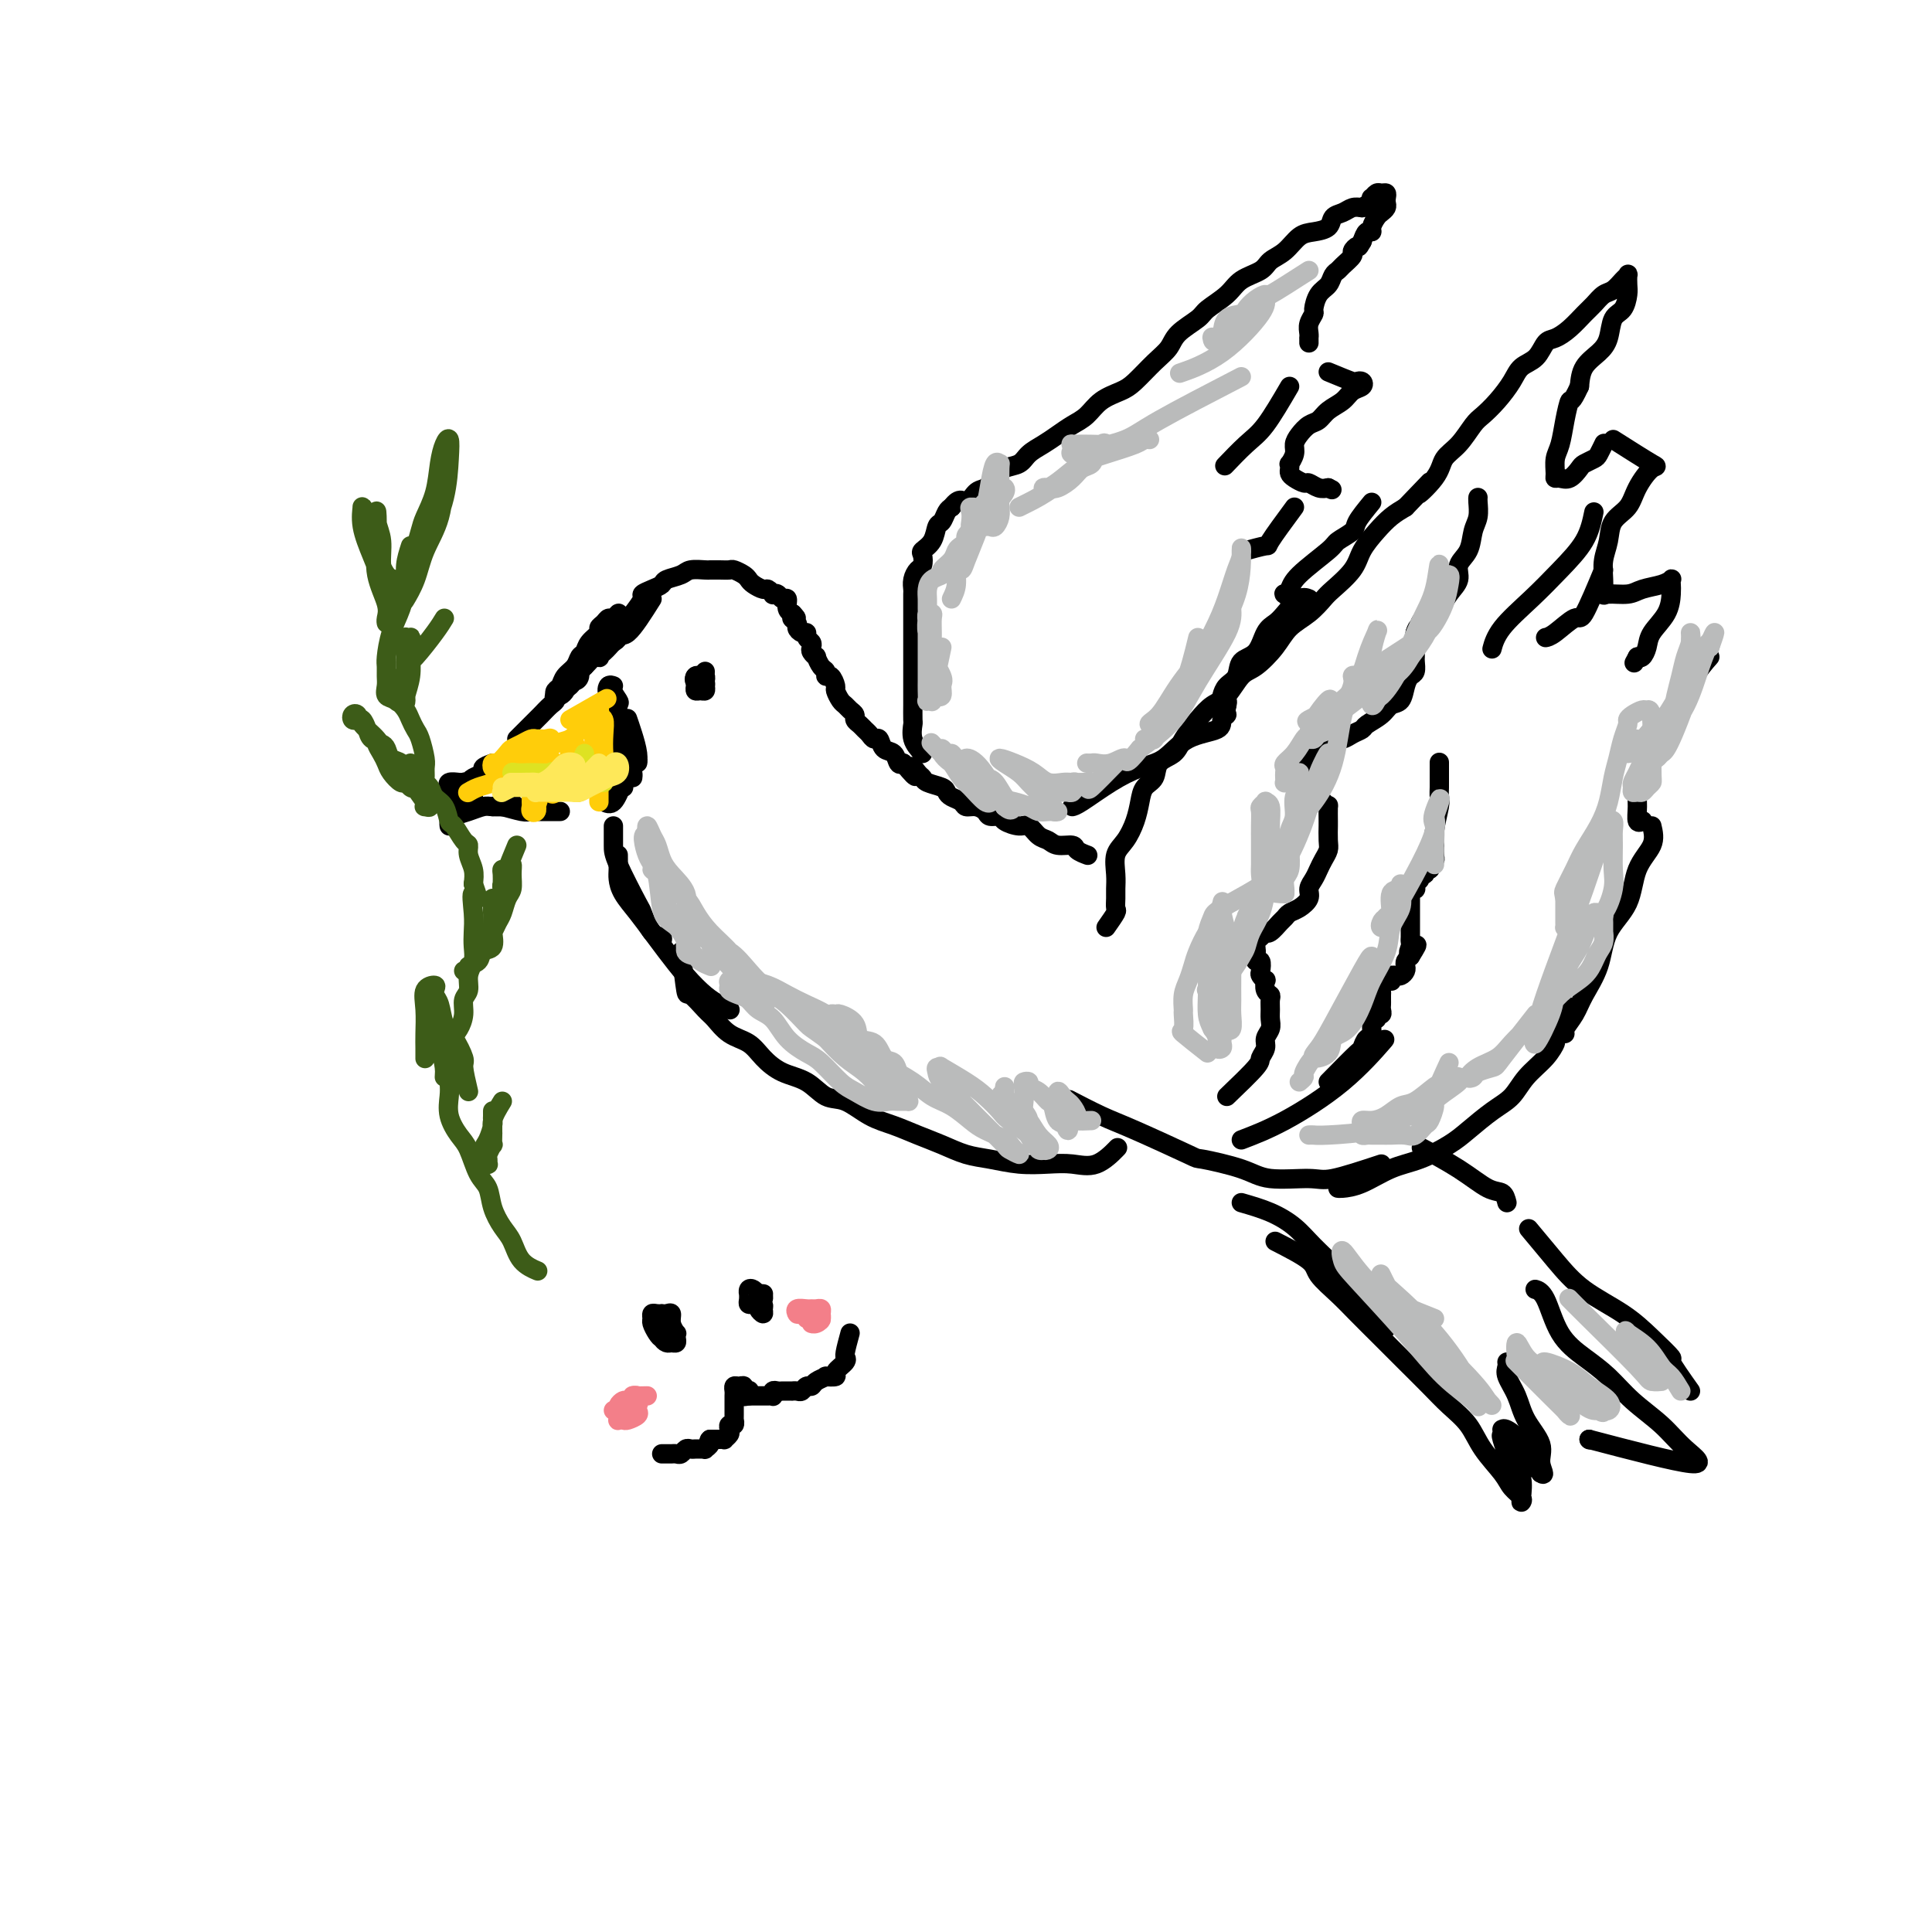 <svg viewBox='0 0 400 400' version='1.1' xmlns='http://www.w3.org/2000/svg' xmlns:xlink='http://www.w3.org/1999/xlink'><g fill='none' stroke='#000000' stroke-width='4' stroke-linecap='round' stroke-linejoin='round'><path d='M131,127c0.890,-1.179 1.781,-2.357 2,-3c0.219,-0.643 -0.232,-0.749 0,-1c0.232,-0.251 1.149,-0.645 2,-1c0.851,-0.355 1.636,-0.669 2,-1c0.364,-0.331 0.306,-0.677 1,-1c0.694,-0.323 2.139,-0.622 3,-1c0.861,-0.378 1.138,-0.833 2,-1c0.862,-0.167 2.310,-0.046 3,0c0.690,0.046 0.622,0.015 1,0c0.378,-0.015 1.201,-0.015 2,0c0.799,0.015 1.575,0.045 2,0c0.425,-0.045 0.499,-0.166 1,0c0.501,0.166 1.429,0.618 2,1c0.571,0.382 0.784,0.695 1,1c0.216,0.305 0.435,0.604 1,1c0.565,0.396 1.475,0.890 2,1c0.525,0.110 0.665,-0.162 1,0c0.335,0.162 0.864,0.760 1,1c0.136,0.240 -0.122,0.123 0,0c0.122,-0.123 0.625,-0.254 1,0c0.375,0.254 0.623,0.891 1,1c0.377,0.109 0.885,-0.311 1,0c0.115,0.311 -0.161,1.353 0,2c0.161,0.647 0.760,0.899 1,1c0.240,0.101 0.120,0.050 0,0'/><path d='M164,127c1.793,1.570 0.274,0.994 0,1c-0.274,0.006 0.696,0.593 1,1c0.304,0.407 -0.058,0.634 0,1c0.058,0.366 0.538,0.872 1,1c0.462,0.128 0.907,-0.121 1,0c0.093,0.121 -0.167,0.611 0,1c0.167,0.389 0.762,0.677 1,1c0.238,0.323 0.119,0.682 0,1c-0.119,0.318 -0.238,0.596 0,1c0.238,0.404 0.834,0.936 1,1c0.166,0.064 -0.096,-0.338 0,0c0.096,0.338 0.552,1.418 1,2c0.448,0.582 0.890,0.666 1,1c0.110,0.334 -0.111,0.919 0,1c0.111,0.081 0.555,-0.343 1,0c0.445,0.343 0.893,1.454 1,2c0.107,0.546 -0.125,0.528 0,1c0.125,0.472 0.607,1.436 1,2c0.393,0.564 0.697,0.728 1,1c0.303,0.272 0.606,0.650 1,1c0.394,0.350 0.879,0.671 1,1c0.121,0.329 -0.122,0.667 0,1c0.122,0.333 0.610,0.662 1,1c0.390,0.338 0.681,0.686 1,1c0.319,0.314 0.667,0.594 1,1c0.333,0.406 0.653,0.939 1,1c0.347,0.061 0.723,-0.351 1,0c0.277,0.351 0.456,1.465 1,2c0.544,0.535 1.454,0.490 2,1c0.546,0.510 0.727,1.574 1,2c0.273,0.426 0.636,0.213 1,0'/><path d='M187,158c3.966,4.974 2.379,1.910 2,1c-0.379,-0.910 0.448,0.333 1,1c0.552,0.667 0.829,0.756 1,1c0.171,0.244 0.235,0.642 1,1c0.765,0.358 2.232,0.674 3,1c0.768,0.326 0.838,0.661 1,1c0.162,0.339 0.414,0.682 1,1c0.586,0.318 1.504,0.611 2,1c0.496,0.389 0.571,0.874 1,1c0.429,0.126 1.212,-0.107 2,0c0.788,0.107 1.580,0.555 2,1c0.420,0.445 0.469,0.888 1,1c0.531,0.112 1.546,-0.107 2,0c0.454,0.107 0.349,0.539 1,1c0.651,0.461 2.060,0.951 3,1c0.940,0.049 1.411,-0.341 2,0c0.589,0.341 1.294,1.415 2,2c0.706,0.585 1.412,0.682 2,1c0.588,0.318 1.058,0.856 2,1c0.942,0.144 2.356,-0.106 3,0c0.644,0.106 0.520,0.567 1,1c0.480,0.433 1.566,0.838 2,1c0.434,0.162 0.217,0.081 0,0'/><path d='M135,124c-1.880,2.983 -3.761,5.965 -5,7c-1.239,1.035 -1.837,0.122 -2,0c-0.163,-0.122 0.110,0.545 0,1c-0.110,0.455 -0.602,0.697 -1,1c-0.398,0.303 -0.702,0.668 -1,1c-0.298,0.332 -0.590,0.633 -1,1c-0.410,0.367 -0.937,0.800 -1,1c-0.063,0.200 0.338,0.165 0,0c-0.338,-0.165 -1.414,-0.461 -2,0c-0.586,0.461 -0.682,1.678 -1,2c-0.318,0.322 -0.860,-0.250 -1,0c-0.140,0.250 0.121,1.324 0,2c-0.121,0.676 -0.624,0.955 -1,1c-0.376,0.045 -0.626,-0.145 -1,0c-0.374,0.145 -0.872,0.624 -1,1c-0.128,0.376 0.112,0.649 0,1c-0.112,0.351 -0.578,0.782 -1,1c-0.422,0.218 -0.800,0.225 -1,0c-0.200,-0.225 -0.223,-0.680 0,-1c0.223,-0.320 0.690,-0.505 1,-1c0.310,-0.495 0.463,-1.301 1,-2c0.537,-0.699 1.458,-1.290 2,-2c0.542,-0.710 0.705,-1.538 1,-2c0.295,-0.462 0.723,-0.557 1,-1c0.277,-0.443 0.403,-1.233 1,-2c0.597,-0.767 1.665,-1.511 2,-2c0.335,-0.489 -0.064,-0.724 0,-1c0.064,-0.276 0.592,-0.595 1,-1c0.408,-0.405 0.696,-0.898 1,-1c0.304,-0.102 0.625,0.185 1,0c0.375,-0.185 0.805,-0.842 1,-1c0.195,-0.158 0.155,0.185 0,1c-0.155,0.815 -0.426,2.104 -1,3c-0.574,0.896 -1.450,1.399 -2,2c-0.550,0.601 -0.775,1.301 -1,2'/><path d='M124,135c-0.446,1.214 -0.562,0.749 -1,1c-0.438,0.251 -1.199,1.219 -2,2c-0.801,0.781 -1.642,1.374 -2,2c-0.358,0.626 -0.232,1.285 -1,2c-0.768,0.715 -2.430,1.487 -3,2c-0.570,0.513 -0.050,0.766 0,1c0.050,0.234 -0.372,0.448 -1,1c-0.628,0.552 -1.464,1.444 -2,2c-0.536,0.556 -0.773,0.778 -1,1c-0.227,0.222 -0.446,0.444 -1,1c-0.554,0.556 -1.444,1.444 -2,2c-0.556,0.556 -0.778,0.778 -1,1'/><path d='M102,158c-0.897,0.332 -1.795,0.664 -2,1c-0.205,0.336 0.282,0.678 0,1c-0.282,0.322 -1.332,0.626 -2,1c-0.668,0.374 -0.952,0.817 -1,1c-0.048,0.183 0.141,0.104 0,0c-0.141,-0.104 -0.612,-0.234 -1,0c-0.388,0.234 -0.691,0.834 -1,1c-0.309,0.166 -0.622,-0.100 -1,0c-0.378,0.100 -0.820,0.566 -1,1c-0.180,0.434 -0.097,0.834 0,1c0.097,0.166 0.207,0.097 0,0c-0.207,-0.097 -0.732,-0.222 -1,0c-0.268,0.222 -0.279,0.792 0,1c0.279,0.208 0.848,0.056 1,0c0.152,-0.056 -0.114,-0.015 0,0c0.114,0.015 0.608,0.004 1,0c0.392,-0.004 0.682,-0.001 1,0c0.318,0.001 0.662,0.000 1,0c0.338,-0.000 0.668,-0.000 1,0c0.332,0.000 0.666,0.000 1,0'/><path d='M105,166c0.452,-0.113 0.905,-0.226 1,0c0.095,0.226 -0.167,0.792 0,1c0.167,0.208 0.762,0.060 1,0c0.238,-0.060 0.119,-0.030 0,0'/><path d='M116,168c-0.135,-0.002 -0.270,-0.004 -1,0c-0.730,0.004 -2.055,0.015 -3,0c-0.945,-0.015 -1.511,-0.056 -2,0c-0.489,0.056 -0.901,0.207 -2,0c-1.099,-0.207 -2.885,-0.774 -4,-1c-1.115,-0.226 -1.557,-0.113 -2,0'/><path d='M98,165c-0.363,-0.312 -0.726,-0.623 -1,-1c-0.274,-0.377 -0.459,-0.819 -1,-1c-0.541,-0.181 -1.438,-0.101 -2,0c-0.562,0.101 -0.790,0.223 -1,0c-0.210,-0.223 -0.403,-0.791 0,-1c0.403,-0.209 1.401,-0.060 2,0c0.599,0.060 0.800,0.030 1,0'/><path d='M125,163c0.188,0.000 0.376,0.000 1,0c0.624,0.000 1.683,0.000 2,0c0.317,0.000 -0.107,0.000 0,0c0.107,0.000 0.745,0.000 1,0c0.255,0.000 0.128,0.000 0,0'/><path d='M112,167c-0.250,0.417 -0.500,0.833 -1,1c-0.500,0.167 -1.250,0.083 -2,0'/><path d='M126,142c0.831,1.219 1.661,2.439 2,3c0.339,0.561 0.186,0.464 0,1c-0.186,0.536 -0.404,1.704 0,3c0.404,1.296 1.429,2.721 2,4c0.571,1.279 0.686,2.411 1,3c0.314,0.589 0.827,0.634 1,1c0.173,0.366 0.008,1.054 0,1c-0.008,-0.054 0.142,-0.850 0,-2c-0.142,-1.150 -0.577,-2.656 -1,-4c-0.423,-1.344 -0.835,-2.527 -1,-3c-0.165,-0.473 -0.082,-0.237 0,0'/><path d='M127,142c-0.358,-0.136 -0.716,-0.272 -1,0c-0.284,0.272 -0.493,0.951 0,2c0.493,1.049 1.687,2.467 2,4c0.313,1.533 -0.256,3.182 0,5c0.256,1.818 1.337,3.807 2,5c0.663,1.193 0.909,1.590 1,2c0.091,0.410 0.026,0.831 0,1c-0.026,0.169 -0.013,0.084 0,0'/><path d='M129,162c-0.667,1.667 -1.333,3.333 -2,4c-0.667,0.667 -1.333,0.333 -2,0'/><path d='M105,167c-1.110,0.024 -2.221,0.048 -3,0c-0.779,-0.048 -1.228,-0.167 -2,0c-0.772,0.167 -1.867,0.619 -3,1c-1.133,0.381 -2.304,0.690 -3,1c-0.696,0.310 -0.918,0.622 -1,1c-0.082,0.378 -0.023,0.822 0,1c0.023,0.178 0.012,0.089 0,0'/><path d='M127,171c0.003,1.472 0.006,2.945 0,4c-0.006,1.055 -0.022,1.693 1,4c1.022,2.307 3.083,6.282 4,8c0.917,1.718 0.690,1.179 1,2c0.310,0.821 1.155,3.004 2,4c0.845,0.996 1.689,0.807 2,1c0.311,0.193 0.089,0.770 0,1c-0.089,0.230 -0.044,0.115 0,0'/><path d='M128,177c0.011,1.107 0.022,2.214 0,3c-0.022,0.786 -0.079,1.251 0,2c0.079,0.749 0.292,1.781 1,3c0.708,1.219 1.911,2.623 3,4c1.089,1.377 2.063,2.725 3,4c0.937,1.275 1.838,2.475 3,4c1.162,1.525 2.584,3.375 4,5c1.416,1.625 2.824,3.024 4,4c1.176,0.976 2.119,1.530 3,2c0.881,0.470 1.699,0.857 2,1c0.301,0.143 0.086,0.041 0,0c-0.086,-0.041 -0.043,-0.020 0,0'/><path d='M141,197c0.389,3.348 0.777,6.697 1,8c0.223,1.303 0.279,0.561 1,1c0.721,0.439 2.107,2.060 3,3c0.893,0.940 1.294,1.201 2,2c0.706,0.799 1.718,2.138 3,3c1.282,0.862 2.835,1.247 4,2c1.165,0.753 1.941,1.873 3,3c1.059,1.127 2.400,2.259 4,3c1.600,0.741 3.459,1.090 5,2c1.541,0.910 2.764,2.379 4,3c1.236,0.621 2.486,0.393 4,1c1.514,0.607 3.293,2.050 5,3c1.707,0.950 3.343,1.406 5,2c1.657,0.594 3.333,1.326 5,2c1.667,0.674 3.323,1.291 5,2c1.677,0.709 3.375,1.510 5,2c1.625,0.490 3.179,0.670 5,1c1.821,0.330 3.911,0.809 6,1c2.089,0.191 4.179,0.093 6,0c1.821,-0.093 3.375,-0.179 5,0c1.625,0.179 3.322,0.625 5,0c1.678,-0.625 3.337,-2.321 4,-3c0.663,-0.679 0.332,-0.339 0,0'/><path d='M191,156c-0.845,-0.935 -1.691,-1.870 -2,-3c-0.309,-1.130 -0.083,-2.455 0,-3c0.083,-0.545 0.022,-0.308 0,-1c-0.022,-0.692 -0.006,-2.312 0,-3c0.006,-0.688 0.002,-0.445 0,-1c-0.002,-0.555 -0.000,-1.910 0,-3c0.000,-1.090 0.000,-1.915 0,-3c-0.000,-1.085 -0.000,-2.430 0,-3c0.000,-0.570 0.000,-0.365 0,-1c-0.000,-0.635 -0.000,-2.110 0,-3c0.000,-0.890 0.000,-1.193 0,-2c-0.000,-0.807 -0.001,-2.117 0,-3c0.001,-0.883 0.003,-1.340 0,-2c-0.003,-0.660 -0.011,-1.524 0,-2c0.011,-0.476 0.042,-0.565 0,-1c-0.042,-0.435 -0.157,-1.215 0,-2c0.157,-0.785 0.585,-1.574 1,-2c0.415,-0.426 0.818,-0.489 1,-1c0.182,-0.511 0.143,-1.470 0,-2c-0.143,-0.530 -0.389,-0.632 0,-1c0.389,-0.368 1.414,-1.002 2,-2c0.586,-0.998 0.734,-2.360 1,-3c0.266,-0.640 0.648,-0.557 1,-1c0.352,-0.443 0.672,-1.412 1,-2c0.328,-0.588 0.664,-0.794 1,-1'/><path d='M197,105c1.821,-2.435 2.374,-1.024 3,-1c0.626,0.024 1.327,-1.341 2,-2c0.673,-0.659 1.320,-0.613 2,-1c0.680,-0.387 1.392,-1.206 2,-2c0.608,-0.794 1.110,-1.564 2,-2c0.890,-0.436 2.167,-0.540 3,-1c0.833,-0.460 1.224,-1.277 2,-2c0.776,-0.723 1.939,-1.352 3,-2c1.061,-0.648 2.020,-1.315 3,-2c0.980,-0.685 1.980,-1.389 3,-2c1.020,-0.611 2.061,-1.129 3,-2c0.939,-0.871 1.775,-2.095 3,-3c1.225,-0.905 2.840,-1.491 4,-2c1.160,-0.509 1.866,-0.941 3,-2c1.134,-1.059 2.696,-2.744 4,-4c1.304,-1.256 2.348,-2.082 3,-3c0.652,-0.918 0.911,-1.926 2,-3c1.089,-1.074 3.010,-2.213 4,-3c0.990,-0.787 1.051,-1.222 2,-2c0.949,-0.778 2.785,-1.898 4,-3c1.215,-1.102 1.809,-2.187 3,-3c1.191,-0.813 2.979,-1.356 4,-2c1.021,-0.644 1.275,-1.390 2,-2c0.725,-0.610 1.919,-1.084 3,-2c1.081,-0.916 2.047,-2.273 3,-3c0.953,-0.727 1.893,-0.826 3,-1c1.107,-0.174 2.379,-0.425 3,-1c0.621,-0.575 0.589,-1.474 1,-2c0.411,-0.526 1.264,-0.680 2,-1c0.736,-0.320 1.353,-0.806 2,-1c0.647,-0.194 1.323,-0.097 2,0'/><path d='M282,43c2.477,-1.398 2.170,-1.892 2,-2c-0.170,-0.108 -0.203,0.170 0,0c0.203,-0.170 0.643,-0.789 1,-1c0.357,-0.211 0.632,-0.015 1,0c0.368,0.015 0.827,-0.150 1,0c0.173,0.150 0.058,0.617 0,1c-0.058,0.383 -0.058,0.684 0,1c0.058,0.316 0.174,0.649 0,1c-0.174,0.351 -0.638,0.719 -1,1c-0.362,0.281 -0.622,0.473 -1,1c-0.378,0.527 -0.875,1.389 -1,2c-0.125,0.611 0.120,0.972 0,1c-0.120,0.028 -0.606,-0.278 -1,0c-0.394,0.278 -0.697,1.139 -1,2'/><path d='M282,50c-0.931,1.721 -0.760,1.025 -1,1c-0.240,-0.025 -0.891,0.622 -1,1c-0.109,0.378 0.322,0.486 0,1c-0.322,0.514 -1.399,1.435 -2,2c-0.601,0.565 -0.725,0.775 -1,1c-0.275,0.225 -0.700,0.465 -1,1c-0.300,0.535 -0.477,1.365 -1,2c-0.523,0.635 -1.394,1.077 -2,2c-0.606,0.923 -0.947,2.328 -1,3c-0.053,0.672 0.182,0.610 0,1c-0.182,0.390 -0.781,1.233 -1,2c-0.219,0.767 -0.059,1.460 0,2c0.059,0.540 0.016,0.928 0,1c-0.016,0.072 -0.004,-0.173 0,0c0.004,0.173 0.001,0.764 0,1c-0.001,0.236 -0.001,0.118 0,0'/><path d='M275,77c2.027,0.838 4.054,1.677 5,2c0.946,0.323 0.813,0.131 1,0c0.187,-0.131 0.696,-0.201 1,0c0.304,0.201 0.405,0.674 0,1c-0.405,0.326 -1.316,0.506 -2,1c-0.684,0.494 -1.142,1.301 -2,2c-0.858,0.699 -2.115,1.290 -3,2c-0.885,0.710 -1.399,1.541 -2,2c-0.601,0.459 -1.289,0.548 -2,1c-0.711,0.452 -1.444,1.269 -2,2c-0.556,0.731 -0.933,1.376 -1,2c-0.067,0.624 0.178,1.228 0,2c-0.178,0.772 -0.778,1.712 -1,2c-0.222,0.288 -0.067,-0.076 0,0c0.067,0.076 0.044,0.594 0,1c-0.044,0.406 -0.111,0.701 0,1c0.111,0.299 0.400,0.602 1,1c0.600,0.398 1.511,0.890 2,1c0.489,0.110 0.555,-0.163 1,0c0.445,0.163 1.270,0.761 2,1c0.730,0.239 1.365,0.120 2,0'/><path d='M275,101c1.333,0.667 0.667,0.333 0,0'/><path d='M284,104c-1.242,1.518 -2.483,3.036 -3,4c-0.517,0.964 -0.309,1.375 -1,2c-0.691,0.625 -2.280,1.464 -3,2c-0.720,0.536 -0.572,0.770 -2,2c-1.428,1.230 -4.432,3.458 -6,5c-1.568,1.542 -1.700,2.399 -2,3c-0.300,0.601 -0.767,0.946 -1,1c-0.233,0.054 -0.230,-0.182 0,0c0.230,0.182 0.688,0.781 1,1c0.312,0.219 0.477,0.060 1,0c0.523,-0.060 1.403,-0.019 2,0c0.597,0.019 0.910,0.015 1,0c0.090,-0.015 -0.045,-0.040 0,0c0.045,0.040 0.268,0.144 0,0c-0.268,-0.144 -1.029,-0.536 -2,0c-0.971,0.536 -2.152,2.001 -3,3c-0.848,0.999 -1.364,1.531 -2,2c-0.636,0.469 -1.392,0.874 -2,2c-0.608,1.126 -1.066,2.974 -2,4c-0.934,1.026 -2.342,1.232 -3,2c-0.658,0.768 -0.565,2.100 -1,3c-0.435,0.900 -1.398,1.368 -2,2c-0.602,0.632 -0.842,1.427 -1,2c-0.158,0.573 -0.235,0.923 0,1c0.235,0.077 0.781,-0.121 1,0c0.219,0.121 0.109,0.560 0,1'/><path d='M254,146c-0.398,1.813 0.106,1.844 0,2c-0.106,0.156 -0.824,0.436 -1,1c-0.176,0.564 0.188,1.413 -1,2c-1.188,0.587 -3.929,0.914 -6,2c-2.071,1.086 -3.473,2.932 -5,4c-1.527,1.068 -3.180,1.358 -5,2c-1.820,0.642 -3.807,1.636 -6,3c-2.193,1.364 -4.590,3.098 -6,4c-1.410,0.902 -1.831,0.972 -2,1c-0.169,0.028 -0.084,0.014 0,0'/><path d='M257,236c2.685,-1.024 5.369,-2.048 9,-4c3.631,-1.952 8.208,-4.833 12,-8c3.792,-3.167 6.798,-6.619 8,-8c1.202,-1.381 0.601,-0.690 0,0'/><path d='M229,192c0.846,-1.204 1.691,-2.407 2,-3c0.309,-0.593 0.081,-0.574 0,-1c-0.081,-0.426 -0.016,-1.295 0,-2c0.016,-0.705 -0.017,-1.244 0,-2c0.017,-0.756 0.085,-1.728 0,-3c-0.085,-1.272 -0.322,-2.845 0,-4c0.322,-1.155 1.204,-1.894 2,-3c0.796,-1.106 1.507,-2.579 2,-4c0.493,-1.421 0.769,-2.789 1,-4c0.231,-1.211 0.417,-2.266 1,-3c0.583,-0.734 1.563,-1.148 2,-2c0.437,-0.852 0.333,-2.144 1,-3c0.667,-0.856 2.107,-1.277 3,-2c0.893,-0.723 1.240,-1.749 2,-3c0.760,-1.251 1.935,-2.728 3,-4c1.065,-1.272 2.022,-2.338 3,-3c0.978,-0.662 1.979,-0.918 3,-2c1.021,-1.082 2.062,-2.988 3,-4c0.938,-1.012 1.775,-1.129 3,-2c1.225,-0.871 2.840,-2.497 4,-4c1.160,-1.503 1.866,-2.884 3,-4c1.134,-1.116 2.698,-1.967 4,-3c1.302,-1.033 2.344,-2.247 3,-3c0.656,-0.753 0.927,-1.045 2,-2c1.073,-0.955 2.948,-2.574 4,-4c1.052,-1.426 1.282,-2.661 2,-4c0.718,-1.339 1.924,-2.784 3,-4c1.076,-1.216 2.022,-2.205 3,-3c0.978,-0.795 1.989,-1.398 3,-2'/><path d='M291,105c8.410,-8.753 3.934,-4.135 3,-3c-0.934,1.135 1.674,-1.214 3,-3c1.326,-1.786 1.369,-3.008 2,-4c0.631,-0.992 1.850,-1.753 3,-3c1.150,-1.247 2.232,-2.982 3,-4c0.768,-1.018 1.220,-1.321 2,-2c0.780,-0.679 1.886,-1.734 3,-3c1.114,-1.266 2.237,-2.744 3,-4c0.763,-1.256 1.166,-2.289 2,-3c0.834,-0.711 2.100,-1.100 3,-2c0.900,-0.900 1.434,-2.310 2,-3c0.566,-0.690 1.163,-0.661 2,-1c0.837,-0.339 1.915,-1.045 3,-2c1.085,-0.955 2.178,-2.157 3,-3c0.822,-0.843 1.373,-1.325 2,-2c0.627,-0.675 1.331,-1.541 2,-2c0.669,-0.459 1.303,-0.509 2,-1c0.697,-0.491 1.455,-1.423 2,-2c0.545,-0.577 0.876,-0.800 1,-1c0.124,-0.200 0.040,-0.379 0,0c-0.040,0.379 -0.038,1.316 0,2c0.038,0.684 0.110,1.117 0,2c-0.110,0.883 -0.404,2.217 -1,3c-0.596,0.783 -1.494,1.017 -2,2c-0.506,0.983 -0.620,2.717 -1,4c-0.380,1.283 -1.025,2.115 -2,3c-0.975,0.885 -2.278,1.824 -3,3c-0.722,1.176 -0.861,2.588 -1,4'/><path d='M327,80c-1.796,3.912 -1.788,2.690 -2,3c-0.212,0.310 -0.646,2.150 -1,4c-0.354,1.850 -0.629,3.711 -1,5c-0.371,1.289 -0.840,2.008 -1,3c-0.160,0.992 -0.011,2.259 0,3c0.011,0.741 -0.114,0.956 0,1c0.114,0.044 0.468,-0.082 1,0c0.532,0.082 1.241,0.374 2,0c0.759,-0.374 1.566,-1.414 2,-2c0.434,-0.586 0.495,-0.718 1,-1c0.505,-0.282 1.455,-0.715 2,-1c0.545,-0.285 0.685,-0.423 1,-1c0.315,-0.577 0.804,-1.593 1,-2c0.196,-0.407 0.098,-0.203 0,0'/><path d='M334,91c3.300,2.094 6.601,4.187 8,5c1.399,0.813 0.898,0.345 0,1c-0.898,0.655 -2.192,2.432 -3,4c-0.808,1.568 -1.131,2.926 -2,4c-0.869,1.074 -2.286,1.865 -3,3c-0.714,1.135 -0.727,2.616 -1,4c-0.273,1.384 -0.806,2.673 -1,4c-0.194,1.327 -0.048,2.692 0,4c0.048,1.308 -0.002,2.558 0,3c0.002,0.442 0.057,0.076 1,0c0.943,-0.076 2.775,0.137 4,0c1.225,-0.137 1.845,-0.622 3,-1c1.155,-0.378 2.846,-0.647 4,-1c1.154,-0.353 1.772,-0.791 2,-1c0.228,-0.209 0.065,-0.191 0,0c-0.065,0.191 -0.031,0.554 0,1c0.031,0.446 0.058,0.974 0,2c-0.058,1.026 -0.201,2.548 -1,4c-0.799,1.452 -2.256,2.832 -3,4c-0.744,1.168 -0.777,2.122 -1,3c-0.223,0.878 -0.635,1.679 -1,2c-0.365,0.321 -0.682,0.160 -1,0'/><path d='M339,136c-1.167,2.167 -0.583,1.083 0,0'/><path d='M354,136c-1.102,1.252 -2.203,2.504 -3,4c-0.797,1.496 -1.288,3.235 -2,4c-0.712,0.765 -1.645,0.557 -2,1c-0.355,0.443 -0.133,1.539 -1,3c-0.867,1.461 -2.822,3.289 -4,5c-1.178,1.711 -1.580,3.306 -2,5c-0.420,1.694 -0.858,3.487 -1,5c-0.142,1.513 0.014,2.746 0,4c-0.014,1.254 -0.196,2.530 0,3c0.196,0.470 0.770,0.134 1,0c0.230,-0.134 0.115,-0.067 0,0'/><path d='M342,171c0.309,1.300 0.617,2.600 0,4c-0.617,1.400 -2.161,2.898 -3,5c-0.839,2.102 -0.973,4.806 -2,7c-1.027,2.194 -2.948,3.876 -4,6c-1.052,2.124 -1.234,4.688 -2,7c-0.766,2.312 -2.114,4.371 -3,6c-0.886,1.629 -1.310,2.828 -2,4c-0.690,1.172 -1.647,2.315 -2,3c-0.353,0.685 -0.101,0.910 0,1c0.101,0.090 0.050,0.045 0,0'/><path d='M324,208c-0.878,2.911 -1.757,5.823 -2,7c-0.243,1.177 0.148,0.621 0,1c-0.148,0.379 -0.837,1.694 -2,3c-1.163,1.306 -2.802,2.604 -4,4c-1.198,1.396 -1.957,2.892 -3,4c-1.043,1.108 -2.370,1.829 -4,3c-1.630,1.171 -3.562,2.793 -5,4c-1.438,1.207 -2.382,1.998 -4,3c-1.618,1.002 -3.912,2.216 -6,3c-2.088,0.784 -3.971,1.138 -6,2c-2.029,0.862 -4.204,2.231 -6,3c-1.796,0.769 -3.214,0.938 -4,1c-0.786,0.062 -0.939,0.018 -1,0c-0.061,-0.018 -0.031,-0.009 0,0'/><path d='M286,241c-3.871,1.280 -7.743,2.559 -10,3c-2.257,0.441 -2.900,0.042 -5,0c-2.100,-0.042 -5.656,0.273 -8,0c-2.344,-0.273 -3.474,-1.136 -6,-2c-2.526,-0.864 -6.447,-1.731 -8,-2c-1.553,-0.269 -0.739,0.061 -3,-1c-2.261,-1.061 -7.596,-3.511 -11,-5c-3.404,-1.489 -4.878,-2.016 -7,-3c-2.122,-0.984 -4.892,-2.424 -6,-3c-1.108,-0.576 -0.554,-0.288 0,0'/><path d='M257,249c2.058,0.595 4.115,1.191 6,2c1.885,0.809 3.597,1.833 5,3c1.403,1.167 2.498,2.478 4,4c1.502,1.522 3.411,3.255 5,5c1.589,1.745 2.857,3.501 4,5c1.143,1.499 2.162,2.742 3,4c0.838,1.258 1.495,2.531 2,3c0.505,0.469 0.859,0.134 1,0c0.141,-0.134 0.071,-0.067 0,0'/><path d='M264,257c2.830,1.448 5.659,2.897 7,4c1.341,1.103 1.193,1.862 2,3c0.807,1.138 2.568,2.657 4,4c1.432,1.343 2.535,2.512 4,4c1.465,1.488 3.291,3.296 5,5c1.709,1.704 3.299,3.305 5,5c1.701,1.695 3.513,3.486 5,5c1.487,1.514 2.649,2.751 4,4c1.351,1.249 2.891,2.509 4,4c1.109,1.491 1.786,3.212 3,5c1.214,1.788 2.966,3.642 4,5c1.034,1.358 1.350,2.221 2,3c0.650,0.779 1.633,1.474 2,2c0.367,0.526 0.119,0.883 0,1c-0.119,0.117 -0.109,-0.006 0,-1c0.109,-0.994 0.316,-2.859 0,-4c-0.316,-1.141 -1.157,-1.559 -2,-3c-0.843,-1.441 -1.689,-3.905 -2,-5c-0.311,-1.095 -0.087,-0.822 0,-1c0.087,-0.178 0.035,-0.808 0,-1c-0.035,-0.192 -0.055,0.053 0,0c0.055,-0.053 0.186,-0.404 1,0c0.814,0.404 2.311,1.562 3,3c0.689,1.438 0.570,3.156 1,4c0.430,0.844 1.409,0.812 2,1c0.591,0.188 0.796,0.594 1,1'/><path d='M319,305c1.195,0.809 0.183,-0.668 0,-2c-0.183,-1.332 0.462,-2.517 0,-4c-0.462,-1.483 -2.033,-3.263 -3,-5c-0.967,-1.737 -1.331,-3.432 -2,-5c-0.669,-1.568 -1.643,-3.008 -2,-4c-0.357,-0.992 -0.096,-1.536 0,-2c0.096,-0.464 0.027,-0.847 0,-1c-0.027,-0.153 -0.014,-0.077 0,0'/><path d='M313,282c0.000,0.000 0.100,0.100 0.1,0.1'/><path d='M329,298c0.000,0.000 0.100,0.100 0.1,0.1'/><path d='M329,298c8.877,2.333 17.755,4.666 21,5c3.245,0.334 0.859,-1.330 -1,-3c-1.859,-1.670 -3.190,-3.346 -5,-5c-1.810,-1.654 -4.098,-3.287 -6,-5c-1.902,-1.713 -3.417,-3.506 -5,-5c-1.583,-1.494 -3.234,-2.688 -5,-4c-1.766,-1.312 -3.649,-2.744 -5,-5c-1.351,-2.256 -2.171,-5.338 -3,-7c-0.829,-1.662 -1.665,-1.903 -2,-2c-0.335,-0.097 -0.167,-0.048 0,0'/><path d='M350,288c-1.778,-2.512 -3.556,-5.023 -4,-6c-0.444,-0.977 0.445,-0.418 0,-1c-0.445,-0.582 -2.225,-2.304 -4,-4c-1.775,-1.696 -3.545,-3.366 -6,-5c-2.455,-1.634 -5.596,-3.232 -8,-5c-2.404,-1.768 -4.070,-3.707 -6,-6c-1.930,-2.293 -4.123,-4.941 -5,-6c-0.877,-1.059 -0.439,-0.530 0,0'/><path d='M312,249c-0.209,-0.821 -0.418,-1.643 -1,-2c-0.582,-0.357 -1.537,-0.250 -3,-1c-1.463,-0.750 -3.432,-2.356 -6,-4c-2.568,-1.644 -5.734,-3.327 -7,-4c-1.266,-0.673 -0.633,-0.337 0,0'/></g>
<g fill='none' stroke='#3D5C18' stroke-width='4' stroke-linecap='round' stroke-linejoin='round'><path d='M85,113c-0.439,1.359 -0.878,2.717 -1,4c-0.122,1.283 0.072,2.489 0,4c-0.072,1.511 -0.412,3.325 -1,5c-0.588,1.675 -1.425,3.211 -2,5c-0.575,1.789 -0.888,3.831 -1,5c-0.112,1.169 -0.024,1.464 0,2c0.024,0.536 -0.015,1.312 0,2c0.015,0.688 0.084,1.286 0,2c-0.084,0.714 -0.321,1.543 0,2c0.321,0.457 1.199,0.543 2,1c0.801,0.457 1.525,1.285 2,2c0.475,0.715 0.702,1.318 1,2c0.298,0.682 0.669,1.443 1,2c0.331,0.557 0.624,0.909 1,2c0.376,1.091 0.836,2.921 1,4c0.164,1.079 0.032,1.406 0,2c-0.032,0.594 0.037,1.456 0,2c-0.037,0.544 -0.178,0.770 0,1c0.178,0.230 0.677,0.465 1,1c0.323,0.535 0.471,1.369 1,2c0.529,0.631 1.438,1.057 2,2c0.562,0.943 0.777,2.401 1,3c0.223,0.599 0.456,0.337 1,1c0.544,0.663 1.400,2.249 2,3c0.600,0.751 0.944,0.665 1,1c0.056,0.335 -0.177,1.090 0,2c0.177,0.910 0.765,1.974 1,3c0.235,1.026 0.118,2.013 0,3'/><path d='M98,183c1.857,5.215 0.499,2.254 0,2c-0.499,-0.254 -0.138,2.200 0,4c0.138,1.800 0.052,2.947 0,4c-0.052,1.053 -0.070,2.010 0,3c0.070,0.990 0.230,2.011 0,3c-0.230,0.989 -0.849,1.946 -1,3c-0.151,1.054 0.166,2.207 0,3c-0.166,0.793 -0.814,1.228 -1,2c-0.186,0.772 0.090,1.882 0,3c-0.090,1.118 -0.546,2.246 -1,3c-0.454,0.754 -0.906,1.135 -1,2c-0.094,0.865 0.169,2.215 0,3c-0.169,0.785 -0.771,1.004 -1,2c-0.229,0.996 -0.083,2.767 0,4c0.083,1.233 0.105,1.927 0,3c-0.105,1.073 -0.337,2.527 0,4c0.337,1.473 1.241,2.967 2,4c0.759,1.033 1.372,1.607 2,3c0.628,1.393 1.271,3.607 2,5c0.729,1.393 1.545,1.966 2,3c0.455,1.034 0.550,2.529 1,4c0.450,1.471 1.256,2.916 2,4c0.744,1.084 1.426,1.806 2,3c0.574,1.194 1.039,2.860 2,4c0.961,1.140 2.417,1.754 3,2c0.583,0.246 0.291,0.123 0,0'/><path d='M84,121c0.871,-1.992 1.743,-3.983 2,-5c0.257,-1.017 -0.100,-1.058 0,-2c0.100,-0.942 0.656,-2.784 1,-4c0.344,-1.216 0.474,-1.806 1,-3c0.526,-1.194 1.448,-2.991 2,-5c0.552,-2.009 0.735,-4.232 1,-6c0.265,-1.768 0.612,-3.083 1,-4c0.388,-0.917 0.816,-1.436 1,-1c0.184,0.436 0.122,1.826 0,4c-0.122,2.174 -0.305,5.131 -1,8c-0.695,2.869 -1.902,5.648 -3,8c-1.098,2.352 -2.088,4.275 -3,6c-0.912,1.725 -1.745,3.251 -2,4c-0.255,0.749 0.068,0.719 0,1c-0.068,0.281 -0.526,0.871 0,0c0.526,-0.871 2.036,-3.204 3,-6c0.964,-2.796 1.383,-6.055 2,-9c0.617,-2.945 1.432,-5.578 2,-8c0.568,-2.422 0.888,-4.635 1,-5c0.112,-0.365 0.014,1.118 0,2c-0.014,0.882 0.055,1.161 0,3c-0.055,1.839 -0.236,5.236 -1,8c-0.764,2.764 -2.112,4.896 -3,7c-0.888,2.104 -1.316,4.182 -2,6c-0.684,1.818 -1.624,3.377 -2,4c-0.376,0.623 -0.188,0.312 0,0'/><path d='M82,120c-0.671,-0.093 -1.342,-0.185 -2,-1c-0.658,-0.815 -1.302,-2.352 -2,-4c-0.698,-1.648 -1.449,-3.408 -2,-5c-0.551,-1.592 -0.901,-3.017 -1,-4c-0.099,-0.983 0.054,-1.524 0,-1c-0.054,0.524 -0.316,2.115 0,4c0.316,1.885 1.210,4.065 2,6c0.790,1.935 1.476,3.625 2,5c0.524,1.375 0.888,2.433 1,3c0.112,0.567 -0.026,0.641 0,0c0.026,-0.641 0.217,-1.998 0,-3c-0.217,-1.002 -0.842,-1.649 -1,-3c-0.158,-1.351 0.152,-3.406 0,-5c-0.152,-1.594 -0.765,-2.726 -1,-4c-0.235,-1.274 -0.091,-2.689 0,-2c0.091,0.689 0.130,3.481 0,6c-0.130,2.519 -0.427,4.766 0,7c0.427,2.234 1.579,4.455 2,6c0.421,1.545 0.113,2.414 0,3c-0.113,0.586 -0.030,0.889 0,1c0.030,0.111 0.009,0.032 0,0c-0.009,-0.032 -0.004,-0.016 0,0'/><path d='M92,128c-0.457,0.760 -0.915,1.520 -2,3c-1.085,1.480 -2.798,3.682 -4,5c-1.202,1.318 -1.892,1.754 -2,2c-0.108,0.246 0.366,0.304 0,1c-0.366,0.696 -1.572,2.032 -2,3c-0.428,0.968 -0.077,1.567 0,2c0.077,0.433 -0.119,0.698 0,1c0.119,0.302 0.554,0.639 1,0c0.446,-0.639 0.904,-2.256 1,-4c0.096,-1.744 -0.171,-3.615 0,-5c0.171,-1.385 0.779,-2.283 1,-3c0.221,-0.717 0.055,-1.254 0,-1c-0.055,0.254 -0.001,1.298 0,2c0.001,0.702 -0.052,1.063 0,2c0.052,0.937 0.210,2.450 0,4c-0.210,1.550 -0.788,3.136 -1,4c-0.212,0.864 -0.057,1.005 0,1c0.057,-0.005 0.015,-0.157 0,0c-0.015,0.157 -0.004,0.624 0,0c0.004,-0.624 0.001,-2.338 0,-4c-0.001,-1.662 -0.000,-3.270 0,-5c0.000,-1.730 0.000,-3.581 0,-4c-0.000,-0.419 -0.000,0.595 0,1c0.000,0.405 0.000,0.203 0,0'/><path d='M88,166c-1.736,-2.441 -3.472,-4.881 -4,-6c-0.528,-1.119 0.153,-0.915 0,-1c-0.153,-0.085 -1.140,-0.459 -2,-1c-0.860,-0.541 -1.592,-1.249 -2,-2c-0.408,-0.751 -0.490,-1.546 -1,-2c-0.510,-0.454 -1.447,-0.565 -2,-1c-0.553,-0.435 -0.724,-1.192 -1,-2c-0.276,-0.808 -0.659,-1.668 -1,-2c-0.341,-0.332 -0.640,-0.136 -1,0c-0.360,0.136 -0.780,0.213 -1,0c-0.220,-0.213 -0.239,-0.716 0,-1c0.239,-0.284 0.735,-0.348 1,0c0.265,0.348 0.298,1.108 1,2c0.702,0.892 2.075,1.914 3,3c0.925,1.086 1.404,2.235 2,3c0.596,0.765 1.309,1.147 2,2c0.691,0.853 1.361,2.176 2,3c0.639,0.824 1.248,1.150 2,2c0.752,0.850 1.648,2.223 2,3c0.352,0.777 0.160,0.959 0,1c-0.160,0.041 -0.288,-0.057 0,0c0.288,0.057 0.993,0.271 1,0c0.007,-0.271 -0.684,-1.027 -1,-2c-0.316,-0.973 -0.256,-2.162 -1,-3c-0.744,-0.838 -2.293,-1.324 -3,-2c-0.707,-0.676 -0.572,-1.542 -1,-2c-0.428,-0.458 -1.418,-0.509 -2,-1c-0.582,-0.491 -0.755,-1.422 -1,-2c-0.245,-0.578 -0.561,-0.805 -1,-1c-0.439,-0.195 -1.001,-0.360 -1,0c0.001,0.360 0.563,1.244 1,2c0.437,0.756 0.747,1.383 1,2c0.253,0.617 0.450,1.224 1,2c0.550,0.776 1.454,1.720 2,2c0.546,0.280 0.735,-0.105 1,0c0.265,0.105 0.608,0.701 1,1c0.392,0.299 0.833,0.302 1,0c0.167,-0.302 0.059,-0.908 0,-1c-0.059,-0.092 -0.068,0.329 0,0c0.068,-0.329 0.214,-1.408 0,-2c-0.214,-0.592 -0.788,-0.698 -1,-1c-0.212,-0.302 -0.060,-0.801 0,-1c0.060,-0.199 0.030,-0.100 0,0'/><path d='M107,175c-0.837,2.024 -1.674,4.049 -2,5c-0.326,0.951 -0.140,0.830 0,1c0.140,0.170 0.234,0.632 0,1c-0.234,0.368 -0.794,0.642 -1,1c-0.206,0.358 -0.056,0.799 0,1c0.056,0.201 0.018,0.160 0,0c-0.018,-0.160 -0.015,-0.440 0,-1c0.015,-0.560 0.042,-1.399 0,-2c-0.042,-0.601 -0.154,-0.964 0,-1c0.154,-0.036 0.574,0.254 1,0c0.426,-0.254 0.857,-1.053 1,-1c0.143,0.053 -0.003,0.959 0,2c0.003,1.041 0.155,2.219 0,3c-0.155,0.781 -0.619,1.165 -1,2c-0.381,0.835 -0.680,2.121 -1,3c-0.320,0.879 -0.660,1.350 -1,2c-0.340,0.650 -0.680,1.479 -1,2c-0.320,0.521 -0.619,0.735 -1,1c-0.381,0.265 -0.845,0.582 -1,1c-0.155,0.418 -0.003,0.939 0,1c0.003,0.061 -0.143,-0.337 0,-1c0.143,-0.663 0.574,-1.592 1,-2c0.426,-0.408 0.846,-0.297 1,-1c0.154,-0.703 0.041,-2.222 0,-3c-0.041,-0.778 -0.011,-0.815 0,-1c0.011,-0.185 0.002,-0.518 0,-1c-0.002,-0.482 0.001,-1.113 0,-1c-0.001,0.113 -0.007,0.971 0,2c0.007,1.029 0.028,2.230 0,3c-0.028,0.770 -0.106,1.109 0,2c0.106,0.891 0.397,2.334 0,3c-0.397,0.666 -1.483,0.557 -2,1c-0.517,0.443 -0.464,1.439 -1,2c-0.536,0.561 -1.659,0.686 -2,1c-0.341,0.314 0.101,0.815 0,1c-0.101,0.185 -0.743,0.053 -1,0c-0.257,-0.053 -0.128,-0.026 0,0'/><path d='M97,226c-0.469,-1.991 -0.937,-3.983 -1,-5c-0.063,-1.017 0.281,-1.060 0,-2c-0.281,-0.940 -1.185,-2.778 -2,-4c-0.815,-1.222 -1.540,-1.830 -2,-3c-0.460,-1.170 -0.657,-2.904 -1,-4c-0.343,-1.096 -0.834,-1.554 -1,-2c-0.166,-0.446 -0.006,-0.882 0,0c0.006,0.882 -0.141,3.080 0,5c0.141,1.920 0.571,3.563 1,5c0.429,1.437 0.857,2.668 1,4c0.143,1.332 -0.000,2.765 0,3c0.000,0.235 0.144,-0.727 0,-2c-0.144,-1.273 -0.575,-2.855 -1,-4c-0.425,-1.145 -0.844,-1.852 -1,-3c-0.156,-1.148 -0.049,-2.738 0,-4c0.049,-1.262 0.041,-2.198 0,-3c-0.041,-0.802 -0.116,-1.470 0,-2c0.116,-0.530 0.423,-0.921 0,-1c-0.423,-0.079 -1.578,0.154 -2,1c-0.422,0.846 -0.113,2.304 0,4c0.113,1.696 0.030,3.630 0,5c-0.030,1.370 -0.008,2.177 0,3c0.008,0.823 0.002,1.664 0,2c-0.002,0.336 -0.001,0.168 0,0'/><path d='M104,228c-0.870,1.420 -1.739,2.840 -2,4c-0.261,1.160 0.087,2.059 0,3c-0.087,0.941 -0.608,1.924 -1,3c-0.392,1.076 -0.656,2.243 -1,3c-0.344,0.757 -0.769,1.102 -1,1c-0.231,-0.102 -0.268,-0.651 0,-1c0.268,-0.349 0.842,-0.499 1,-1c0.158,-0.501 -0.101,-1.352 0,-2c0.101,-0.648 0.563,-1.092 1,-2c0.437,-0.908 0.849,-2.280 1,-3c0.151,-0.720 0.040,-0.789 0,-1c-0.040,-0.211 -0.011,-0.563 0,-1c0.011,-0.437 0.003,-0.960 0,-1c-0.003,-0.040 0.000,0.404 0,1c-0.000,0.596 -0.004,1.343 0,2c0.004,0.657 0.015,1.222 0,2c-0.015,0.778 -0.057,1.767 0,2c0.057,0.233 0.212,-0.291 0,0c-0.212,0.291 -0.793,1.399 -1,2c-0.207,0.601 -0.042,0.697 0,1c0.042,0.303 -0.040,0.813 0,1c0.040,0.187 0.203,0.050 0,0c-0.203,-0.050 -0.772,-0.014 -1,0c-0.228,0.014 -0.114,0.007 0,0'/></g>
<g fill='none' stroke='#FFCD0A' stroke-width='4' stroke-linecap='round' stroke-linejoin='round'><path d='M123,154c0.843,1.819 1.686,3.638 2,4c0.314,0.362 0.098,-0.733 0,-2c-0.098,-1.267 -0.079,-2.707 0,-4c0.079,-1.293 0.217,-2.439 0,-3c-0.217,-0.561 -0.790,-0.536 -1,0c-0.210,0.536 -0.056,1.585 0,3c0.056,1.415 0.015,3.198 0,5c-0.015,1.802 -0.004,3.624 0,5c0.004,1.376 0.002,2.308 0,3c-0.002,0.692 -0.004,1.146 0,1c0.004,-0.146 0.015,-0.891 0,-2c-0.015,-1.109 -0.057,-2.583 0,-4c0.057,-1.417 0.211,-2.778 0,-4c-0.211,-1.222 -0.787,-2.305 -1,-3c-0.213,-0.695 -0.064,-1.003 0,-1c0.064,0.003 0.043,0.316 0,1c-0.043,0.684 -0.106,1.739 0,3c0.106,1.261 0.382,2.729 0,4c-0.382,1.271 -1.423,2.347 -2,3c-0.577,0.653 -0.691,0.885 -1,1c-0.309,0.115 -0.815,0.113 -1,0c-0.185,-0.113 -0.050,-0.338 0,-1c0.050,-0.662 0.014,-1.761 0,-3c-0.014,-1.239 -0.007,-2.620 0,-4'/><path d='M119,156c-0.257,-1.609 0.099,-2.133 0,-2c-0.099,0.133 -0.653,0.923 -1,2c-0.347,1.077 -0.485,2.441 -1,4c-0.515,1.559 -1.406,3.311 -2,4c-0.594,0.689 -0.891,0.313 -1,0c-0.109,-0.313 -0.028,-0.562 0,-1c0.028,-0.438 0.005,-1.064 0,-2c-0.005,-0.936 0.010,-2.184 0,-3c-0.010,-0.816 -0.045,-1.202 0,-1c0.045,0.202 0.169,0.992 0,2c-0.169,1.008 -0.633,2.235 -1,3c-0.367,0.765 -0.638,1.067 -1,2c-0.362,0.933 -0.815,2.495 -1,3c-0.185,0.505 -0.102,-0.049 0,0c0.102,0.049 0.224,0.700 0,1c-0.224,0.300 -0.793,0.249 -1,0c-0.207,-0.249 -0.052,-0.697 0,-1c0.052,-0.303 0.002,-0.461 0,-1c-0.002,-0.539 0.045,-1.458 0,-2c-0.045,-0.542 -0.183,-0.706 0,-1c0.183,-0.294 0.688,-0.718 1,-1c0.312,-0.282 0.430,-0.422 1,-1c0.570,-0.578 1.591,-1.594 2,-2c0.409,-0.406 0.204,-0.203 0,0'/><path d='M118,149c2.925,-1.675 5.850,-3.350 7,-4c1.150,-0.650 0.526,-0.273 0,0c-0.526,0.273 -0.955,0.444 -1,1c-0.045,0.556 0.295,1.496 0,2c-0.295,0.504 -1.224,0.571 -2,1c-0.776,0.429 -1.399,1.219 -2,2c-0.601,0.781 -1.181,1.555 -2,2c-0.819,0.445 -1.879,0.563 -3,1c-1.121,0.437 -2.303,1.193 -3,2c-0.697,0.807 -0.907,1.666 -2,2c-1.093,0.334 -3.067,0.143 -4,0c-0.933,-0.143 -0.825,-0.239 -1,0c-0.175,0.239 -0.633,0.812 -1,1c-0.367,0.188 -0.641,-0.009 -1,0c-0.359,0.009 -0.802,0.224 -1,0c-0.198,-0.224 -0.153,-0.886 0,-1c0.153,-0.114 0.412,0.319 1,0c0.588,-0.319 1.505,-1.392 2,-2c0.495,-0.608 0.566,-0.751 1,-1c0.434,-0.249 1.229,-0.602 2,-1c0.771,-0.398 1.519,-0.840 2,-1c0.481,-0.160 0.697,-0.037 1,0c0.303,0.037 0.693,-0.011 1,0c0.307,0.011 0.531,0.082 1,0c0.469,-0.082 1.182,-0.318 1,0c-0.182,0.318 -1.259,1.188 -2,2c-0.741,0.812 -1.146,1.565 -2,2c-0.854,0.435 -2.155,0.551 -3,1c-0.845,0.449 -1.232,1.231 -2,2c-0.768,0.769 -1.917,1.526 -3,2c-1.083,0.474 -2.099,0.666 -3,1c-0.901,0.334 -1.686,0.810 -2,1c-0.314,0.190 -0.157,0.095 0,0'/></g>
<g fill='none' stroke='#DEE222' stroke-width='4' stroke-linecap='round' stroke-linejoin='round'><path d='M121,156c-0.944,2.113 -1.888,4.226 -3,5c-1.112,0.774 -2.391,0.207 -3,0c-0.609,-0.207 -0.548,-0.056 -1,0c-0.452,0.056 -1.416,0.016 -2,0c-0.584,-0.016 -0.788,-0.008 -1,0c-0.212,0.008 -0.433,0.016 -1,0c-0.567,-0.016 -1.480,-0.057 -2,0c-0.520,0.057 -0.646,0.211 -1,0c-0.354,-0.211 -0.934,-0.788 -1,-1c-0.066,-0.212 0.384,-0.059 1,0c0.616,0.059 1.400,0.023 2,0c0.600,-0.023 1.017,-0.034 2,0c0.983,0.034 2.532,0.114 3,0c0.468,-0.114 -0.145,-0.423 1,0c1.145,0.423 4.046,1.577 5,2c0.954,0.423 -0.041,0.113 0,0c0.041,-0.113 1.118,-0.030 2,0c0.882,0.030 1.569,0.008 2,0c0.431,-0.008 0.607,-0.003 1,0c0.393,0.003 1.003,0.005 1,0c-0.003,-0.005 -0.619,-0.015 -1,0c-0.381,0.015 -0.529,0.057 -1,0c-0.471,-0.057 -1.267,-0.211 -2,0c-0.733,0.211 -1.405,0.789 -2,1c-0.595,0.211 -1.113,0.057 -2,0c-0.887,-0.057 -2.142,-0.015 -3,0c-0.858,0.015 -1.320,0.004 -2,0c-0.680,-0.004 -1.577,-0.001 -2,0c-0.423,0.001 -0.370,0.000 -1,0c-0.630,-0.000 -1.942,-0.000 -2,0c-0.058,0.000 1.139,-0.000 2,0c0.861,0.000 1.385,0.001 2,0c0.615,-0.001 1.320,-0.004 2,0c0.680,0.004 1.335,0.015 2,0c0.665,-0.015 1.339,-0.056 2,0c0.661,0.056 1.308,0.211 2,0c0.692,-0.211 1.428,-0.786 2,-1c0.572,-0.214 0.978,-0.068 1,0c0.022,0.068 -0.340,0.057 -1,0c-0.660,-0.057 -1.617,-0.159 -3,0c-1.383,0.159 -3.191,0.580 -5,1'/><path d='M114,163c-2.067,0.156 -2.733,0.044 -3,0c-0.267,-0.044 -0.133,-0.022 0,0'/></g>
<g fill='none' stroke='#FEE859' stroke-width='4' stroke-linecap='round' stroke-linejoin='round'><path d='M124,158c-1.623,1.682 -3.246,3.365 -4,4c-0.754,0.635 -0.637,0.224 -1,0c-0.363,-0.224 -1.204,-0.260 -2,0c-0.796,0.260 -1.547,0.816 -2,1c-0.453,0.184 -0.609,-0.003 -1,0c-0.391,0.003 -1.015,0.197 -1,0c0.015,-0.197 0.671,-0.785 1,-1c0.329,-0.215 0.330,-0.057 1,0c0.670,0.057 2.010,0.012 3,0c0.990,-0.012 1.631,0.008 2,0c0.369,-0.008 0.467,-0.043 1,0c0.533,0.043 1.501,0.166 2,0c0.499,-0.166 0.529,-0.621 1,-1c0.471,-0.379 1.382,-0.683 2,-1c0.618,-0.317 0.944,-0.646 1,-1c0.056,-0.354 -0.159,-0.733 0,-1c0.159,-0.267 0.692,-0.423 1,0c0.308,0.423 0.392,1.423 0,2c-0.392,0.577 -1.258,0.729 -2,1c-0.742,0.271 -1.358,0.661 -2,1c-0.642,0.339 -1.309,0.627 -2,1c-0.691,0.373 -1.407,0.832 -2,1c-0.593,0.168 -1.063,0.045 -2,0c-0.937,-0.045 -2.343,-0.011 -3,0c-0.657,0.011 -0.567,-0.001 -1,0c-0.433,0.001 -1.391,0.014 -2,0c-0.609,-0.014 -0.870,-0.055 -1,0c-0.130,0.055 -0.129,0.207 0,0c0.129,-0.207 0.387,-0.774 1,-1c0.613,-0.226 1.579,-0.113 2,0c0.421,0.113 0.295,0.224 1,0c0.705,-0.224 2.242,-0.784 3,-1c0.758,-0.216 0.737,-0.089 1,0c0.263,0.089 0.811,0.139 1,0c0.189,-0.139 0.020,-0.468 0,-1c-0.020,-0.532 0.108,-1.267 0,-1c-0.108,0.267 -0.452,1.535 -1,2c-0.548,0.465 -1.301,0.125 -2,0c-0.699,-0.125 -1.342,-0.036 -2,0c-0.658,0.036 -1.329,0.018 -2,0'/><path d='M113,162c-1.443,0.309 -1.551,0.083 -2,0c-0.449,-0.083 -1.239,-0.022 -2,0c-0.761,0.022 -1.494,0.006 -2,0c-0.506,-0.006 -0.786,-0.001 -1,0c-0.214,0.001 -0.362,-0.004 0,0c0.362,0.004 1.234,0.015 2,0c0.766,-0.015 1.427,-0.056 2,0c0.573,0.056 1.058,0.210 2,0c0.942,-0.210 2.343,-0.784 3,-1c0.657,-0.216 0.571,-0.073 1,0c0.429,0.073 1.371,0.076 2,0c0.629,-0.076 0.943,-0.231 1,0c0.057,0.231 -0.143,0.846 -1,1c-0.857,0.154 -2.371,-0.155 -3,0c-0.629,0.155 -0.374,0.774 -1,1c-0.626,0.226 -2.131,0.061 -3,0c-0.869,-0.061 -1.100,-0.016 -2,0c-0.900,0.016 -2.470,0.004 -3,0c-0.530,-0.004 -0.022,-0.001 0,0c0.022,0.001 -0.443,-0.000 -1,0c-0.557,0.000 -1.205,0.001 -1,0c0.205,-0.001 1.262,-0.005 2,0c0.738,0.005 1.157,0.017 2,0c0.843,-0.017 2.110,-0.064 3,0c0.890,0.064 1.405,0.239 2,0c0.595,-0.239 1.271,-0.890 2,-1c0.729,-0.110 1.510,0.323 2,0c0.490,-0.323 0.690,-1.402 1,-2c0.310,-0.598 0.729,-0.717 1,-1c0.271,-0.283 0.393,-0.732 0,-1c-0.393,-0.268 -1.302,-0.356 -2,0c-0.698,0.356 -1.186,1.157 -2,2c-0.814,0.843 -1.956,1.729 -3,2c-1.044,0.271 -1.991,-0.072 -3,0c-1.009,0.072 -2.079,0.558 -3,1c-0.921,0.442 -1.692,0.841 -2,1c-0.308,0.159 -0.154,0.080 0,0'/></g>
<g fill='none' stroke='#000000' stroke-width='4' stroke-linecap='round' stroke-linejoin='round'><path d='M146,139c-0.023,0.738 -0.045,1.476 0,2c0.045,0.524 0.158,0.834 0,1c-0.158,0.166 -0.589,0.187 -1,0c-0.411,-0.187 -0.804,-0.583 -1,-1c-0.196,-0.417 -0.196,-0.855 0,-1c0.196,-0.145 0.589,0.003 1,0c0.411,-0.003 0.839,-0.159 1,0c0.161,0.159 0.053,0.632 0,1c-0.053,0.368 -0.053,0.632 0,1c0.053,0.368 0.158,0.842 0,1c-0.158,0.158 -0.578,0.001 -1,0c-0.422,-0.001 -0.844,0.154 -1,0c-0.156,-0.154 -0.044,-0.615 0,-1c0.044,-0.385 0.022,-0.692 0,-1'/><path d='M144,141c-0.369,0.083 -0.292,-0.708 0,-1c0.292,-0.292 0.798,-0.083 1,0c0.202,0.083 0.101,0.042 0,0'/><path d='M332,118c-1.569,3.774 -3.139,7.547 -4,9c-0.861,1.453 -1.014,0.585 -2,1c-0.986,0.415 -2.804,2.112 -4,3c-1.196,0.888 -1.770,0.968 -2,1c-0.230,0.032 -0.115,0.016 0,0'/><path d='M330,106c-0.417,1.998 -0.833,3.997 -2,6c-1.167,2.003 -3.083,4.012 -5,6c-1.917,1.988 -3.833,3.956 -6,6c-2.167,2.044 -4.583,4.166 -6,6c-1.417,1.834 -1.833,3.381 -2,4c-0.167,0.619 -0.083,0.309 0,0'/><path d='M254,227c2.455,-2.357 4.910,-4.715 6,-6c1.090,-1.285 0.814,-1.499 1,-2c0.186,-0.501 0.835,-1.289 1,-2c0.165,-0.711 -0.152,-1.346 0,-2c0.152,-0.654 0.774,-1.327 1,-2c0.226,-0.673 0.057,-1.345 0,-2c-0.057,-0.655 -0.001,-1.294 0,-2c0.001,-0.706 -0.051,-1.481 0,-2c0.051,-0.519 0.206,-0.783 0,-1c-0.206,-0.217 -0.773,-0.385 -1,-1c-0.227,-0.615 -0.112,-1.675 0,-2c0.112,-0.325 0.222,0.085 0,0c-0.222,-0.085 -0.778,-0.667 -1,-1c-0.222,-0.333 -0.112,-0.418 0,-1c0.112,-0.582 0.226,-1.661 0,-2c-0.226,-0.339 -0.792,0.063 -1,0c-0.208,-0.063 -0.060,-0.589 0,-1c0.060,-0.411 0.030,-0.705 0,-1'/><path d='M260,197c-0.467,-2.428 -0.135,-0.496 0,0c0.135,0.496 0.074,-0.442 0,-1c-0.074,-0.558 -0.162,-0.736 0,-1c0.162,-0.264 0.572,-0.613 1,-1c0.428,-0.387 0.874,-0.810 1,-1c0.126,-0.190 -0.069,-0.145 0,0c0.069,0.145 0.402,0.391 1,0c0.598,-0.391 1.460,-1.417 2,-2c0.540,-0.583 0.757,-0.722 1,-1c0.243,-0.278 0.513,-0.693 1,-1c0.487,-0.307 1.191,-0.505 2,-1c0.809,-0.495 1.722,-1.287 2,-2c0.278,-0.713 -0.079,-1.346 0,-2c0.079,-0.654 0.596,-1.329 1,-2c0.404,-0.671 0.697,-1.340 1,-2c0.303,-0.660 0.617,-1.312 1,-2c0.383,-0.688 0.835,-1.411 1,-2c0.165,-0.589 0.045,-1.043 0,-2c-0.045,-0.957 -0.014,-2.416 0,-3c0.014,-0.584 0.010,-0.293 0,-1c-0.010,-0.707 -0.026,-2.413 0,-3c0.026,-0.587 0.094,-0.056 0,0c-0.094,0.056 -0.351,-0.362 -1,-1c-0.649,-0.638 -1.690,-1.494 -2,-2c-0.310,-0.506 0.113,-0.661 0,-1c-0.113,-0.339 -0.761,-0.860 -1,-1c-0.239,-0.140 -0.068,0.103 0,0c0.068,-0.103 0.034,-0.551 0,-1'/><path d='M271,161c-0.617,-1.111 -0.161,-0.889 0,-1c0.161,-0.111 0.027,-0.556 0,-1c-0.027,-0.444 0.052,-0.888 0,-1c-0.052,-0.112 -0.235,0.107 0,0c0.235,-0.107 0.888,-0.540 1,-1c0.112,-0.460 -0.318,-0.945 0,-1c0.318,-0.055 1.383,0.322 2,0c0.617,-0.322 0.785,-1.343 1,-2c0.215,-0.657 0.475,-0.949 1,-1c0.525,-0.051 1.313,0.138 2,0c0.687,-0.138 1.272,-0.605 2,-1c0.728,-0.395 1.599,-0.720 2,-1c0.401,-0.280 0.331,-0.515 1,-1c0.669,-0.485 2.077,-1.219 3,-2c0.923,-0.781 1.361,-1.609 2,-2c0.639,-0.391 1.478,-0.346 2,-1c0.522,-0.654 0.728,-2.006 1,-3c0.272,-0.994 0.609,-1.628 1,-2c0.391,-0.372 0.837,-0.481 1,-1c0.163,-0.519 0.044,-1.449 0,-2c-0.044,-0.551 -0.012,-0.725 0,-1c0.012,-0.275 0.003,-0.652 0,-1c-0.003,-0.348 -0.001,-0.668 0,-1c0.001,-0.332 0.000,-0.677 0,-1c-0.000,-0.323 -0.000,-0.626 0,-1c0.000,-0.374 0.000,-0.821 0,-1c-0.000,-0.179 -0.000,-0.089 0,0'/><path d='M293,131c0.561,-1.898 0.965,-1.145 1,-1c0.035,0.145 -0.298,-0.320 0,-1c0.298,-0.680 1.227,-1.575 2,-2c0.773,-0.425 1.391,-0.381 2,-1c0.609,-0.619 1.210,-1.902 2,-3c0.790,-1.098 1.771,-2.012 2,-3c0.229,-0.988 -0.292,-2.051 0,-3c0.292,-0.949 1.399,-1.785 2,-3c0.601,-1.215 0.697,-2.809 1,-4c0.303,-1.191 0.813,-1.979 1,-3c0.187,-1.021 0.050,-2.275 0,-3c-0.050,-0.725 -0.014,-0.921 0,-1c0.014,-0.079 0.007,-0.039 0,0'/><path d='M275,224c2.445,-2.487 4.890,-4.975 6,-6c1.110,-1.025 0.886,-0.589 1,-1c0.114,-0.411 0.565,-1.669 1,-2c0.435,-0.331 0.853,0.266 1,0c0.147,-0.266 0.024,-1.396 0,-2c-0.024,-0.604 0.050,-0.683 0,-1c-0.050,-0.317 -0.224,-0.873 0,-1c0.224,-0.127 0.845,0.173 1,0c0.155,-0.173 -0.154,-0.820 0,-1c0.154,-0.180 0.773,0.105 1,0c0.227,-0.105 0.061,-0.602 0,-1c-0.061,-0.398 -0.016,-0.698 0,-1c0.016,-0.302 0.004,-0.605 0,-1c-0.004,-0.395 0.002,-0.880 0,-1c-0.002,-0.120 -0.011,0.125 0,0c0.011,-0.125 0.042,-0.621 0,-1c-0.042,-0.379 -0.156,-0.641 0,-1c0.156,-0.359 0.582,-0.814 1,-1c0.418,-0.186 0.829,-0.103 1,0c0.171,0.103 0.101,0.224 0,0c-0.101,-0.224 -0.234,-0.795 0,-1c0.234,-0.205 0.833,-0.044 1,0c0.167,0.044 -0.100,-0.030 0,0c0.100,0.030 0.565,0.163 1,0c0.435,-0.163 0.838,-0.621 1,-1c0.162,-0.379 0.082,-0.679 0,-1c-0.082,-0.321 -0.166,-0.663 0,-1c0.166,-0.337 0.583,-0.668 1,-1'/><path d='M292,198c2.630,-4.201 0.705,-1.703 0,-1c-0.705,0.703 -0.189,-0.389 0,-1c0.189,-0.611 0.051,-0.741 0,-1c-0.051,-0.259 -0.014,-0.646 0,-1c0.014,-0.354 0.004,-0.673 0,-1c-0.004,-0.327 -0.001,-0.661 0,-1c0.001,-0.339 0.000,-0.682 0,-1c-0.000,-0.318 -0.000,-0.610 0,-1c0.000,-0.390 0.000,-0.878 0,-1c-0.000,-0.122 -0.000,0.122 0,0c0.000,-0.122 0.000,-0.611 0,-1c-0.000,-0.389 -0.001,-0.679 0,-1c0.001,-0.321 0.004,-0.675 0,-1c-0.004,-0.325 -0.015,-0.622 0,-1c0.015,-0.378 0.055,-0.836 0,-1c-0.055,-0.164 -0.207,-0.032 0,0c0.207,0.032 0.772,-0.034 1,0c0.228,0.034 0.118,0.168 0,0c-0.118,-0.168 -0.243,-0.637 0,-1c0.243,-0.363 0.853,-0.618 1,-1c0.147,-0.382 -0.171,-0.890 0,-1c0.171,-0.110 0.829,0.177 1,0c0.171,-0.177 -0.147,-0.817 0,-1c0.147,-0.183 0.757,0.093 1,0c0.243,-0.093 0.118,-0.555 0,-1c-0.118,-0.445 -0.227,-0.874 0,-1c0.227,-0.126 0.792,0.051 1,0c0.208,-0.051 0.060,-0.328 0,-1c-0.060,-0.672 -0.030,-1.737 0,-2c0.030,-0.263 0.061,0.276 0,0c-0.061,-0.276 -0.212,-1.369 0,-3c0.212,-1.631 0.789,-3.802 1,-5c0.211,-1.198 0.057,-1.425 0,-2c-0.057,-0.575 -0.015,-1.499 0,-2c0.015,-0.501 0.004,-0.577 0,-1c-0.004,-0.423 -0.001,-1.191 0,-2c0.001,-0.809 0.000,-1.660 0,-2c-0.000,-0.340 -0.000,-0.170 0,0'/><path d='M268,105c-2.119,2.875 -4.238,5.750 -5,7c-0.762,1.250 -0.167,0.875 -1,1c-0.833,0.125 -3.095,0.750 -4,1c-0.905,0.250 -0.452,0.125 0,0'/><path d='M267,80c-1.780,3.048 -3.560,6.095 -5,8c-1.440,1.905 -2.542,2.667 -4,4c-1.458,1.333 -3.274,3.238 -4,4c-0.726,0.762 -0.363,0.381 0,0'/></g>
<g fill='none' stroke='#BABBBB' stroke-width='4' stroke-linecap='round' stroke-linejoin='round'><path d='M226,232c-1.292,0.059 -2.584,0.119 -3,0c-0.416,-0.119 0.042,-0.416 0,-1c-0.042,-0.584 -0.586,-1.456 -1,-2c-0.414,-0.544 -0.699,-0.762 -1,-1c-0.301,-0.238 -0.617,-0.497 -1,-1c-0.383,-0.503 -0.832,-1.251 -1,-1c-0.168,0.251 -0.056,1.501 0,2c0.056,0.499 0.055,0.245 0,1c-0.055,0.755 -0.165,2.517 0,3c0.165,0.483 0.605,-0.312 1,0c0.395,0.312 0.745,1.732 1,2c0.255,0.268 0.417,-0.614 0,-1c-0.417,-0.386 -1.412,-0.274 -2,-1c-0.588,-0.726 -0.769,-2.289 -1,-3c-0.231,-0.711 -0.510,-0.569 -1,-1c-0.490,-0.431 -1.189,-1.435 -2,-2c-0.811,-0.565 -1.734,-0.692 -2,-1c-0.266,-0.308 0.124,-0.798 0,-1c-0.124,-0.202 -0.761,-0.116 -1,0c-0.239,0.116 -0.080,0.261 0,1c0.080,0.739 0.080,2.073 0,3c-0.080,0.927 -0.242,1.449 0,2c0.242,0.551 0.887,1.132 1,2c0.113,0.868 -0.306,2.023 0,3c0.306,0.977 1.337,1.776 2,2c0.663,0.224 0.956,-0.127 1,0c0.044,0.127 -0.162,0.732 0,1c0.162,0.268 0.693,0.200 1,0c0.307,-0.200 0.391,-0.530 0,-1c-0.391,-0.470 -1.257,-1.080 -2,-2c-0.743,-0.920 -1.362,-2.150 -2,-3c-0.638,-0.850 -1.295,-1.319 -2,-2c-0.705,-0.681 -1.457,-1.574 -2,-2c-0.543,-0.426 -0.877,-0.384 -1,-1c-0.123,-0.616 -0.035,-1.890 0,-2c0.035,-0.110 0.018,0.945 0,2'/><path d='M208,227c-1.236,-1.257 -0.824,0.601 0,2c0.824,1.399 2.062,2.340 3,3c0.938,0.660 1.578,1.039 2,2c0.422,0.961 0.627,2.504 1,3c0.373,0.496 0.912,-0.054 1,0c0.088,0.054 -0.277,0.712 0,1c0.277,0.288 1.197,0.205 1,0c-0.197,-0.205 -1.512,-0.533 -2,-1c-0.488,-0.467 -0.151,-1.072 -1,-2c-0.849,-0.928 -2.884,-2.179 -4,-3c-1.116,-0.821 -1.314,-1.211 -2,-2c-0.686,-0.789 -1.862,-1.978 -3,-3c-1.138,-1.022 -2.238,-1.879 -4,-3c-1.762,-1.121 -4.184,-2.506 -5,-3c-0.816,-0.494 -0.024,-0.095 0,0c0.024,0.095 -0.720,-0.113 -1,0c-0.280,0.113 -0.095,0.546 0,1c0.095,0.454 0.099,0.927 1,2c0.901,1.073 2.698,2.745 4,4c1.302,1.255 2.108,2.092 3,3c0.892,0.908 1.868,1.887 3,3c1.132,1.113 2.418,2.359 3,3c0.582,0.641 0.458,0.677 1,1c0.542,0.323 1.748,0.933 2,1c0.252,0.067 -0.452,-0.409 -1,-1c-0.548,-0.591 -0.940,-1.298 -2,-2c-1.060,-0.702 -2.788,-1.398 -4,-2c-1.212,-0.602 -1.907,-1.110 -3,-2c-1.093,-0.890 -2.584,-2.164 -4,-3c-1.416,-0.836 -2.757,-1.235 -4,-2c-1.243,-0.765 -2.387,-1.896 -4,-3c-1.613,-1.104 -3.694,-2.182 -5,-3c-1.306,-0.818 -1.838,-1.376 -3,-2c-1.162,-0.624 -2.956,-1.315 -4,-2c-1.044,-0.685 -1.338,-1.364 -2,-2c-0.662,-0.636 -1.690,-1.228 -2,-2c-0.310,-0.772 0.100,-1.725 0,-2c-0.100,-0.275 -0.709,0.127 -1,0c-0.291,-0.127 -0.263,-0.783 0,-1c0.263,-0.217 0.760,0.006 1,0c0.240,-0.006 0.224,-0.239 1,0c0.776,0.239 2.344,0.952 3,2c0.656,1.048 0.399,2.431 1,3c0.601,0.569 2.058,0.323 3,1c0.942,0.677 1.368,2.276 2,3c0.632,0.724 1.470,0.572 2,1c0.530,0.428 0.750,1.434 1,2c0.250,0.566 0.529,0.691 1,1c0.471,0.309 1.135,0.803 1,1c-0.135,0.197 -1.067,0.099 -2,0'/><path d='M186,224c2.100,2.116 0.350,0.407 -1,-1c-1.350,-1.407 -2.301,-2.513 -3,-3c-0.699,-0.487 -1.148,-0.354 -2,-1c-0.852,-0.646 -2.108,-2.072 -3,-3c-0.892,-0.928 -1.422,-1.360 -2,-2c-0.578,-0.640 -1.205,-1.490 -2,-2c-0.795,-0.510 -1.759,-0.682 -2,-1c-0.241,-0.318 0.240,-0.783 0,-1c-0.240,-0.217 -1.200,-0.184 -1,0c0.200,0.184 1.559,0.521 2,1c0.441,0.479 -0.036,1.102 2,3c2.036,1.898 6.583,5.073 9,7c2.417,1.927 2.702,2.607 3,3c0.298,0.393 0.610,0.498 1,1c0.390,0.502 0.859,1.402 1,2c0.141,0.598 -0.047,0.894 0,1c0.047,0.106 0.329,0.022 0,0c-0.329,-0.022 -1.269,0.018 -2,0c-0.731,-0.018 -1.252,-0.096 -2,0c-0.748,0.096 -1.721,0.364 -3,0c-1.279,-0.364 -2.863,-1.359 -4,-2c-1.137,-0.641 -1.826,-0.928 -3,-2c-1.174,-1.072 -2.832,-2.930 -4,-4c-1.168,-1.070 -1.846,-1.351 -3,-2c-1.154,-0.649 -2.784,-1.665 -4,-3c-1.216,-1.335 -2.018,-2.988 -3,-4c-0.982,-1.012 -2.143,-1.384 -3,-2c-0.857,-0.616 -1.408,-1.475 -2,-2c-0.592,-0.525 -1.224,-0.715 -2,-1c-0.776,-0.285 -1.696,-0.665 -2,-1c-0.304,-0.335 0.007,-0.623 0,-1c-0.007,-0.377 -0.334,-0.841 0,-1c0.334,-0.159 1.327,-0.012 2,0c0.673,0.012 1.025,-0.111 2,0c0.975,0.111 2.572,0.455 4,1c1.428,0.545 2.688,1.290 4,2c1.312,0.710 2.677,1.386 4,2c1.323,0.614 2.605,1.165 4,2c1.395,0.835 2.902,1.954 4,3c1.098,1.046 1.787,2.021 3,3c1.213,0.979 2.952,1.964 4,3c1.048,1.036 1.407,2.123 2,3c0.593,0.877 1.422,1.543 2,2c0.578,0.457 0.906,0.706 1,1c0.094,0.294 -0.046,0.634 0,1c0.046,0.366 0.277,0.759 0,1c-0.277,0.241 -1.063,0.330 -2,0c-0.937,-0.330 -2.024,-1.078 -3,-2c-0.976,-0.922 -1.840,-2.017 -3,-3c-1.160,-0.983 -2.617,-1.852 -4,-3c-1.383,-1.148 -2.691,-2.574 -4,-4'/><path d='M171,215c-3.190,-2.329 -3.164,-2.151 -4,-3c-0.836,-0.849 -2.536,-2.726 -4,-4c-1.464,-1.274 -2.694,-1.944 -4,-3c-1.306,-1.056 -2.687,-2.496 -4,-4c-1.313,-1.504 -2.557,-3.072 -4,-4c-1.443,-0.928 -3.084,-1.217 -4,-2c-0.916,-0.783 -1.107,-2.061 -2,-3c-0.893,-0.939 -2.488,-1.539 -3,-2c-0.512,-0.461 0.060,-0.784 0,-1c-0.060,-0.216 -0.753,-0.326 -1,0c-0.247,0.326 -0.050,1.088 1,2c1.050,0.912 2.952,1.973 4,3c1.048,1.027 1.244,2.020 2,3c0.756,0.980 2.074,1.948 3,3c0.926,1.052 1.461,2.190 2,3c0.539,0.810 1.082,1.294 2,2c0.918,0.706 2.211,1.634 3,2c0.789,0.366 1.072,0.171 1,0c-0.072,-0.171 -0.501,-0.316 -1,-1c-0.499,-0.684 -1.068,-1.905 -2,-3c-0.932,-1.095 -2.227,-2.065 -3,-3c-0.773,-0.935 -1.026,-1.836 -2,-3c-0.974,-1.164 -2.671,-2.591 -4,-4c-1.329,-1.409 -2.292,-2.802 -3,-4c-0.708,-1.198 -1.161,-2.202 -2,-3c-0.839,-0.798 -2.064,-1.389 -3,-2c-0.936,-0.611 -1.582,-1.241 -2,-2c-0.418,-0.759 -0.606,-1.648 -1,-2c-0.394,-0.352 -0.993,-0.166 -1,0c-0.007,0.166 0.579,0.313 1,1c0.421,0.687 0.677,1.914 1,3c0.323,1.086 0.712,2.031 1,3c0.288,0.969 0.473,1.964 1,3c0.527,1.036 1.395,2.115 2,3c0.605,0.885 0.948,1.577 1,2c0.052,0.423 -0.187,0.578 0,1c0.187,0.422 0.799,1.110 1,1c0.201,-0.110 -0.008,-1.019 0,-2c0.008,-0.981 0.234,-2.033 0,-3c-0.234,-0.967 -0.927,-1.849 -1,-3c-0.073,-1.151 0.475,-2.573 0,-4c-0.475,-1.427 -1.973,-2.861 -3,-4c-1.027,-1.139 -1.582,-1.985 -2,-3c-0.418,-1.015 -0.700,-2.200 -1,-3c-0.300,-0.800 -0.619,-1.215 -1,-2c-0.381,-0.785 -0.823,-1.938 -1,-2c-0.177,-0.062 -0.088,0.969 0,2'/><path d='M134,173c-1.348,-1.090 -0.717,2.186 0,4c0.717,1.814 1.521,2.167 2,4c0.479,1.833 0.633,5.145 1,7c0.367,1.855 0.948,2.251 2,3c1.052,0.749 2.577,1.851 3,3c0.423,1.149 -0.254,2.347 0,3c0.254,0.653 1.439,0.763 2,1c0.561,0.237 0.497,0.602 1,1c0.503,0.398 1.572,0.828 2,1c0.428,0.172 0.214,0.086 0,0'/><path d='M297,273c-4.254,-1.690 -8.509,-3.379 -11,-5c-2.491,-1.621 -3.220,-3.172 -4,-4c-0.780,-0.828 -1.613,-0.932 -2,-1c-0.387,-0.068 -0.329,-0.101 0,0c0.329,0.101 0.927,0.334 3,2c2.073,1.666 5.620,4.765 7,6c1.380,1.235 0.592,0.606 3,3c2.408,2.394 8.013,7.813 11,11c2.987,3.187 3.356,4.143 4,5c0.644,0.857 1.563,1.614 0,0c-1.563,-1.614 -5.607,-5.600 -9,-9c-3.393,-3.400 -6.136,-6.215 -9,-9c-2.864,-2.785 -5.850,-5.539 -8,-8c-2.150,-2.461 -3.463,-4.627 -4,-5c-0.537,-0.373 -0.298,1.048 0,2c0.298,0.952 0.655,1.435 3,4c2.345,2.565 6.678,7.212 10,11c3.322,3.788 5.631,6.716 8,9c2.369,2.284 4.796,3.926 6,5c1.204,1.074 1.185,1.582 1,1c-0.185,-0.582 -0.537,-2.254 -2,-5c-1.463,-2.746 -4.039,-6.564 -7,-10c-2.961,-3.436 -6.309,-6.488 -8,-8c-1.691,-1.512 -1.724,-1.484 -2,-2c-0.276,-0.516 -0.793,-1.576 -1,-2c-0.207,-0.424 -0.103,-0.212 0,0'/><path d='M332,292c0.036,0.375 0.072,0.750 -1,0c-1.072,-0.750 -3.252,-2.627 -5,-4c-1.748,-1.373 -3.063,-2.244 -4,-3c-0.937,-0.756 -1.494,-1.398 -2,-2c-0.506,-0.602 -0.961,-1.162 0,-1c0.961,0.162 3.337,1.048 5,2c1.663,0.952 2.612,1.969 4,3c1.388,1.031 3.215,2.074 4,3c0.785,0.926 0.527,1.733 0,2c-0.527,0.267 -1.322,-0.005 -2,0c-0.678,0.005 -1.240,0.289 -3,-1c-1.760,-1.289 -4.718,-4.151 -7,-6c-2.282,-1.849 -3.886,-2.686 -5,-4c-1.114,-1.314 -1.736,-3.107 -2,-3c-0.264,0.107 -0.169,2.112 0,3c0.169,0.888 0.412,0.657 2,2c1.588,1.343 4.522,4.261 6,6c1.478,1.739 1.499,2.301 2,3c0.501,0.699 1.482,1.535 1,1c-0.482,-0.535 -2.428,-2.442 -4,-4c-1.572,-1.558 -2.769,-2.765 -4,-4c-1.231,-1.235 -2.494,-2.496 -3,-3c-0.506,-0.504 -0.253,-0.252 0,0'/><path d='M348,288c-0.678,-1.140 -1.356,-2.280 -2,-3c-0.644,-0.720 -1.253,-1.020 -2,-2c-0.747,-0.980 -1.631,-2.641 -3,-4c-1.369,-1.359 -3.223,-2.417 -4,-3c-0.777,-0.583 -0.478,-0.692 0,0c0.478,0.692 1.135,2.183 2,4c0.865,1.817 1.939,3.959 3,5c1.061,1.041 2.109,0.979 2,1c-0.109,0.021 -1.374,0.124 -2,0c-0.626,-0.124 -0.611,-0.477 -3,-3c-2.389,-2.523 -7.182,-7.218 -10,-10c-2.818,-2.782 -3.662,-3.652 -4,-4c-0.338,-0.348 -0.169,-0.174 0,0'/><path d='M318,210c-2.818,3.601 -5.636,7.201 -7,9c-1.364,1.799 -1.276,1.796 -2,2c-0.724,0.204 -2.262,0.613 -3,1c-0.738,0.387 -0.677,0.751 -1,1c-0.323,0.249 -1.031,0.385 -1,0c0.031,-0.385 0.802,-1.289 2,-2c1.198,-0.711 2.822,-1.229 4,-2c1.178,-0.771 1.908,-1.795 3,-3c1.092,-1.205 2.544,-2.592 4,-4c1.456,-1.408 2.915,-2.839 4,-4c1.085,-1.161 1.797,-2.054 3,-3c1.203,-0.946 2.897,-1.946 4,-3c1.103,-1.054 1.616,-2.161 2,-3c0.384,-0.839 0.639,-1.408 1,-2c0.361,-0.592 0.829,-1.205 1,-2c0.171,-0.795 0.047,-1.772 0,-2c-0.047,-0.228 -0.015,0.293 0,0c0.015,-0.293 0.015,-1.400 0,-2c-0.015,-0.600 -0.045,-0.693 0,-1c0.045,-0.307 0.165,-0.827 0,-1c-0.165,-0.173 -0.614,0.003 -1,0c-0.386,-0.003 -0.710,-0.184 -1,0c-0.290,0.184 -0.548,0.734 -1,2c-0.452,1.266 -1.099,3.250 -2,5c-0.901,1.750 -2.057,3.268 -3,5c-0.943,1.732 -1.674,3.680 -2,5c-0.326,1.320 -0.247,2.013 -1,4c-0.753,1.987 -2.337,5.267 -3,6c-0.663,0.733 -0.406,-1.081 0,-3c0.406,-1.919 0.959,-3.943 2,-7c1.041,-3.057 2.570,-7.148 4,-11c1.430,-3.852 2.760,-7.466 4,-11c1.240,-3.534 2.389,-6.987 3,-9c0.611,-2.013 0.686,-2.586 1,-3c0.314,-0.414 0.869,-0.668 1,-1c0.131,-0.332 -0.161,-0.742 0,-1c0.161,-0.258 0.777,-0.364 1,0c0.223,0.364 0.055,1.197 0,2c-0.055,0.803 0.004,1.577 0,3c-0.004,1.423 -0.070,3.495 0,5c0.070,1.505 0.275,2.442 0,4c-0.275,1.558 -1.030,3.738 -2,5c-0.970,1.262 -2.155,1.607 -3,2c-0.845,0.393 -1.351,0.835 -2,1c-0.649,0.165 -1.442,0.053 -2,0c-0.558,-0.053 -0.882,-0.047 -1,0c-0.118,0.047 -0.032,0.136 0,0c0.032,-0.136 0.009,-0.498 0,-1c-0.009,-0.502 -0.002,-1.143 0,-2c0.002,-0.857 0.001,-1.928 0,-3'/><path d='M324,186c-0.255,-1.186 -0.391,-1.152 0,-2c0.391,-0.848 1.309,-2.579 2,-4c0.691,-1.421 1.155,-2.532 2,-4c0.845,-1.468 2.071,-3.291 3,-5c0.929,-1.709 1.559,-3.302 2,-5c0.441,-1.698 0.692,-3.502 1,-5c0.308,-1.498 0.673,-2.691 1,-4c0.327,-1.309 0.616,-2.733 1,-4c0.384,-1.267 0.862,-2.378 1,-3c0.138,-0.622 -0.064,-0.757 0,-1c0.064,-0.243 0.395,-0.594 1,-1c0.605,-0.406 1.483,-0.866 2,-1c0.517,-0.134 0.671,0.058 1,0c0.329,-0.058 0.831,-0.365 1,2c0.169,2.365 0.004,7.404 0,10c-0.004,2.596 0.153,2.749 0,3c-0.153,0.251 -0.615,0.600 -1,1c-0.385,0.400 -0.692,0.851 -1,1c-0.308,0.149 -0.615,-0.005 -1,0c-0.385,0.005 -0.847,0.168 -1,0c-0.153,-0.168 0.004,-0.667 0,-1c-0.004,-0.333 -0.167,-0.500 0,-1c0.167,-0.500 0.664,-1.333 1,-2c0.336,-0.667 0.510,-1.168 1,-2c0.490,-0.832 1.297,-1.996 2,-3c0.703,-1.004 1.301,-1.847 2,-3c0.699,-1.153 1.497,-2.616 2,-4c0.503,-1.384 0.709,-2.690 1,-4c0.291,-1.310 0.666,-2.625 1,-4c0.334,-1.375 0.626,-2.809 1,-4c0.374,-1.191 0.831,-2.138 1,-3c0.169,-0.862 0.049,-1.638 0,-2c-0.049,-0.362 -0.026,-0.311 0,0c0.026,0.311 0.057,0.881 0,2c-0.057,1.119 -0.201,2.787 0,4c0.201,1.213 0.746,1.970 0,5c-0.746,3.030 -2.784,8.332 -4,11c-1.216,2.668 -1.609,2.703 -2,3c-0.391,0.297 -0.778,0.856 -1,1c-0.222,0.144 -0.277,-0.128 0,-1c0.277,-0.872 0.888,-2.345 2,-4c1.112,-1.655 2.726,-3.493 4,-6c1.274,-2.507 2.207,-5.682 3,-8c0.793,-2.318 1.444,-3.778 2,-5c0.556,-1.222 1.016,-2.206 1,-2c-0.016,0.206 -0.508,1.603 -1,3'/><path d='M354,134c0.885,-2.912 -1.902,0.809 -3,3c-1.098,2.191 -0.506,2.854 -1,4c-0.494,1.146 -2.072,2.775 -3,4c-0.928,1.225 -1.205,2.044 -2,3c-0.795,0.956 -2.107,2.048 -3,3c-0.893,0.952 -1.367,1.762 -2,2c-0.633,0.238 -1.427,-0.098 -2,0c-0.573,0.098 -0.927,0.628 -1,1c-0.073,0.372 0.135,0.584 0,1c-0.135,0.416 -0.613,1.035 0,1c0.613,-0.035 2.318,-0.724 3,-1c0.682,-0.276 0.341,-0.138 0,0'/><path d='M300,220c-1.294,2.819 -2.588,5.639 -3,7c-0.412,1.361 0.056,1.265 0,2c-0.056,0.735 -0.638,2.302 -1,3c-0.362,0.698 -0.505,0.527 -1,1c-0.495,0.473 -1.341,1.591 -2,2c-0.659,0.409 -1.132,0.109 -2,0c-0.868,-0.109 -2.131,-0.028 -3,0c-0.869,0.028 -1.343,0.005 -2,0c-0.657,-0.005 -1.496,0.010 -2,0c-0.504,-0.010 -0.672,-0.045 -1,0c-0.328,0.045 -0.815,0.170 -1,0c-0.185,-0.170 -0.069,-0.636 0,-1c0.069,-0.364 0.091,-0.627 0,-1c-0.091,-0.373 -0.293,-0.857 0,-1c0.293,-0.143 1.083,0.056 2,0c0.917,-0.056 1.960,-0.368 3,-1c1.040,-0.632 2.075,-1.585 3,-2c0.925,-0.415 1.740,-0.293 3,-1c1.260,-0.707 2.963,-2.242 4,-3c1.037,-0.758 1.406,-0.738 2,-1c0.594,-0.262 1.413,-0.807 2,-1c0.587,-0.193 0.941,-0.036 1,0c0.059,0.036 -0.178,-0.050 0,0c0.178,0.050 0.770,0.236 0,1c-0.770,0.764 -2.903,2.106 -4,3c-1.097,0.894 -1.159,1.339 -2,2c-0.841,0.661 -2.463,1.536 -4,2c-1.537,0.464 -2.990,0.517 -4,1c-1.010,0.483 -1.577,1.397 -4,2c-2.423,0.603 -6.701,0.893 -9,1c-2.299,0.107 -2.619,0.029 -3,0c-0.381,-0.029 -0.823,-0.008 -1,0c-0.177,0.008 -0.088,0.004 0,0'/><path d='M269,224c0.471,-0.397 0.941,-0.794 1,-1c0.059,-0.206 -0.294,-0.222 0,-1c0.294,-0.778 1.234,-2.319 2,-3c0.766,-0.681 1.357,-0.503 2,-1c0.643,-0.497 1.338,-1.670 2,-3c0.662,-1.330 1.290,-2.818 2,-4c0.710,-1.182 1.500,-2.056 2,-3c0.500,-0.944 0.709,-1.956 1,-3c0.291,-1.044 0.664,-2.121 1,-3c0.336,-0.879 0.634,-1.561 1,-2c0.366,-0.439 0.800,-0.634 1,-1c0.200,-0.366 0.166,-0.903 0,-1c-0.166,-0.097 -0.464,0.246 -2,3c-1.536,2.754 -4.309,7.919 -6,11c-1.691,3.081 -2.301,4.080 -3,5c-0.699,0.920 -1.487,1.762 -1,2c0.487,0.238 2.251,-0.128 3,-1c0.749,-0.872 0.485,-2.248 1,-3c0.515,-0.752 1.810,-0.879 3,-2c1.190,-1.121 2.274,-3.237 3,-5c0.726,-1.763 1.095,-3.173 2,-5c0.905,-1.827 2.348,-4.072 3,-6c0.652,-1.928 0.514,-3.541 1,-5c0.486,-1.459 1.596,-2.765 2,-4c0.404,-1.235 0.100,-2.397 0,-3c-0.100,-0.603 0.002,-0.645 0,-1c-0.002,-0.355 -0.108,-1.024 0,-1c0.108,0.024 0.432,0.741 0,1c-0.432,0.259 -1.618,0.059 -2,1c-0.382,0.941 0.039,3.021 0,4c-0.039,0.979 -0.539,0.856 -1,1c-0.461,0.144 -0.884,0.554 -1,1c-0.116,0.446 0.076,0.929 0,1c-0.076,0.071 -0.419,-0.270 0,-1c0.419,-0.730 1.601,-1.847 2,-2c0.399,-0.153 0.014,0.660 1,-1c0.986,-1.660 3.342,-5.793 5,-9c1.658,-3.207 2.616,-5.488 3,-7c0.384,-1.512 0.192,-2.256 0,-3'/><path d='M297,169c2.321,-6.389 0.622,-2.861 0,-1c-0.622,1.861 -0.167,2.054 0,3c0.167,0.946 0.045,2.646 0,4c-0.045,1.354 -0.012,2.363 0,3c0.012,0.637 0.003,0.902 0,1c-0.003,0.098 -0.001,0.028 0,0c0.001,-0.028 0.000,-0.014 0,0'/><path d='M250,218c-2.114,-1.665 -4.227,-3.331 -5,-4c-0.773,-0.669 -0.204,-0.342 0,-1c0.204,-0.658 0.044,-2.301 0,-3c-0.044,-0.699 0.029,-0.454 0,-1c-0.029,-0.546 -0.160,-1.882 0,-3c0.160,-1.118 0.610,-2.017 1,-3c0.390,-0.983 0.721,-2.050 1,-3c0.279,-0.950 0.506,-1.782 1,-3c0.494,-1.218 1.256,-2.821 2,-4c0.744,-1.179 1.469,-1.933 2,-3c0.531,-1.067 0.866,-2.448 1,-3c0.134,-0.552 0.067,-0.276 0,0'/><path d='M263,180c-1.578,3.204 -3.155,6.408 -4,8c-0.845,1.592 -0.957,1.571 -1,2c-0.043,0.429 -0.016,1.308 0,2c0.016,0.692 0.021,1.196 0,1c-0.021,-0.196 -0.067,-1.092 0,-2c0.067,-0.908 0.246,-1.829 1,-3c0.754,-1.171 2.082,-2.594 3,-4c0.918,-1.406 1.427,-2.796 2,-4c0.573,-1.204 1.212,-2.223 1,-2c-0.212,0.223 -1.274,1.689 -2,3c-0.726,1.311 -1.117,2.466 -2,4c-0.883,1.534 -2.260,3.447 -3,5c-0.740,1.553 -0.843,2.747 -1,4c-0.157,1.253 -0.368,2.567 -1,4c-0.632,1.433 -1.686,2.986 -2,4c-0.314,1.014 0.111,1.490 0,2c-0.111,0.510 -0.758,1.054 -1,2c-0.242,0.946 -0.080,2.295 0,3c0.080,0.705 0.078,0.766 0,1c-0.078,0.234 -0.231,0.642 0,1c0.231,0.358 0.847,0.667 1,1c0.153,0.333 -0.155,0.691 0,1c0.155,0.309 0.774,0.568 1,0c0.226,-0.568 0.058,-1.964 0,-3c-0.058,-1.036 -0.005,-1.713 0,-3c0.005,-1.287 -0.037,-3.184 0,-5c0.037,-1.816 0.154,-3.550 0,-5c-0.154,-1.450 -0.577,-2.616 -1,-4c-0.423,-1.384 -0.845,-2.986 -1,-4c-0.155,-1.014 -0.041,-1.441 0,-1c0.041,0.441 0.011,1.749 0,3c-0.011,1.251 -0.003,2.445 0,4c0.003,1.555 0.001,3.471 0,5c-0.001,1.529 -0.000,2.672 0,4c0.000,1.328 -0.000,2.842 0,4c0.000,1.158 0.001,1.960 0,3c-0.001,1.040 -0.004,2.319 0,3c0.004,0.681 0.016,0.765 0,1c-0.016,0.235 -0.060,0.621 0,1c0.060,0.379 0.222,0.751 0,1c-0.222,0.249 -0.829,0.375 -1,0c-0.171,-0.375 0.094,-1.250 0,-2c-0.094,-0.750 -0.547,-1.375 -1,-2'/><path d='M251,213c-0.536,-1.103 -0.877,-1.859 -1,-3c-0.123,-1.141 -0.030,-2.666 0,-4c0.030,-1.334 -0.005,-2.477 0,-4c0.005,-1.523 0.050,-3.427 0,-5c-0.050,-1.573 -0.195,-2.817 0,-4c0.195,-1.183 0.730,-2.306 1,-3c0.270,-0.694 0.275,-0.958 2,-2c1.725,-1.042 5.169,-2.863 7,-4c1.831,-1.137 2.050,-1.590 2,-2c-0.050,-0.410 -0.369,-0.777 0,-1c0.369,-0.223 1.426,-0.302 2,-1c0.574,-0.698 0.664,-2.016 1,-3c0.336,-0.984 0.917,-1.633 1,-2c0.083,-0.367 -0.333,-0.451 0,-1c0.333,-0.549 1.413,-1.561 2,-2c0.587,-0.439 0.679,-0.304 1,-1c0.321,-0.696 0.871,-2.223 1,-3c0.129,-0.777 -0.164,-0.804 0,-1c0.164,-0.196 0.784,-0.562 1,-1c0.216,-0.438 0.028,-0.947 0,-1c-0.028,-0.053 0.106,0.349 0,1c-0.106,0.651 -0.450,1.550 -1,3c-0.550,1.450 -1.305,3.450 -2,5c-0.695,1.550 -1.332,2.651 -2,4c-0.668,1.349 -1.369,2.946 -2,4c-0.631,1.054 -1.192,1.564 -2,3c-0.808,1.436 -1.862,3.797 -2,4c-0.138,0.203 0.638,-1.752 2,-4c1.362,-2.248 3.308,-4.788 5,-8c1.692,-3.212 3.131,-7.094 4,-10c0.869,-2.906 1.169,-4.835 2,-7c0.831,-2.165 2.194,-4.568 2,-4c-0.194,0.568 -1.944,4.105 -3,7c-1.056,2.895 -1.417,5.147 -2,7c-0.583,1.853 -1.388,3.307 -2,4c-0.612,0.693 -1.032,0.627 -1,0c0.032,-0.627 0.516,-1.813 1,-3'/><path d='M268,171c0.687,-1.250 2.404,-2.874 4,-5c1.596,-2.126 3.070,-4.752 4,-8c0.930,-3.248 1.315,-7.116 2,-10c0.685,-2.884 1.670,-4.784 2,-6c0.330,-1.216 0.006,-1.748 0,-2c-0.006,-0.252 0.306,-0.224 1,0c0.694,0.224 1.771,0.644 3,0c1.229,-0.644 2.609,-2.352 3,-3c0.391,-0.648 -0.207,-0.235 1,-1c1.207,-0.765 4.220,-2.707 6,-4c1.780,-1.293 2.329,-1.937 3,-3c0.671,-1.063 1.466,-2.545 2,-4c0.534,-1.455 0.806,-2.883 1,-4c0.194,-1.117 0.308,-1.921 0,-2c-0.308,-0.079 -1.039,0.568 -2,3c-0.961,2.432 -2.154,6.648 -4,10c-1.846,3.352 -4.347,5.841 -6,8c-1.653,2.159 -2.459,3.989 -3,5c-0.541,1.011 -0.816,1.202 -1,1c-0.184,-0.202 -0.277,-0.798 0,-1c0.277,-0.202 0.926,-0.011 2,-1c1.074,-0.989 2.575,-3.159 4,-6c1.425,-2.841 2.774,-6.352 4,-9c1.226,-2.648 2.329,-4.431 3,-7c0.671,-2.569 0.912,-5.922 1,-5c0.088,0.922 0.025,6.121 -1,10c-1.025,3.879 -3.013,6.440 -5,9'/><path d='M292,136c-2.153,4.024 -4.536,4.583 -7,6c-2.464,1.417 -5.008,3.693 -7,5c-1.992,1.307 -3.430,1.646 -5,2c-1.570,0.354 -3.271,0.722 -2,0c1.271,-0.722 5.514,-2.535 8,-5c2.486,-2.465 3.215,-5.581 4,-8c0.785,-2.419 1.625,-4.142 2,-5c0.375,-0.858 0.285,-0.852 0,0c-0.285,0.852 -0.767,2.549 -1,4c-0.233,1.451 -0.218,2.655 -1,4c-0.782,1.345 -2.360,2.833 -3,4c-0.640,1.167 -0.342,2.015 -1,3c-0.658,0.985 -2.271,2.106 -3,3c-0.729,0.894 -0.573,1.561 -1,2c-0.427,0.439 -1.435,0.652 -2,1c-0.565,0.348 -0.686,0.832 -1,1c-0.314,0.168 -0.819,0.019 -1,0c-0.181,-0.019 -0.037,0.091 0,0c0.037,-0.091 -0.034,-0.384 0,-1c0.034,-0.616 0.174,-1.555 1,-3c0.826,-1.445 2.338,-3.395 3,-4c0.662,-0.605 0.473,0.135 0,1c-0.473,0.865 -1.230,1.857 -2,3c-0.770,1.143 -1.551,2.439 -2,3c-0.449,0.561 -0.565,0.388 -1,1c-0.435,0.612 -1.188,2.009 -2,3c-0.812,0.991 -1.681,1.576 -2,2c-0.319,0.424 -0.086,0.688 0,1c0.086,0.312 0.026,0.672 0,1c-0.026,0.328 -0.018,0.624 0,1c0.018,0.376 0.047,0.830 0,1c-0.047,0.170 -0.170,0.054 0,0c0.170,-0.054 0.634,-0.048 1,0c0.366,0.048 0.634,0.137 1,0c0.366,-0.137 0.829,-0.498 1,-1c0.171,-0.502 0.049,-1.143 0,-1c-0.049,0.143 -0.024,1.072 0,2'/><path d='M269,162c0.222,1.091 -0.724,1.819 -1,3c-0.276,1.181 0.118,2.816 0,4c-0.118,1.184 -0.750,1.917 -1,3c-0.250,1.083 -0.120,2.514 0,4c0.120,1.486 0.228,3.025 0,4c-0.228,0.975 -0.794,1.386 -1,2c-0.206,0.614 -0.051,1.431 0,2c0.051,0.569 -0.000,0.888 0,1c0.000,0.112 0.053,0.015 0,0c-0.053,-0.015 -0.210,0.053 -1,0c-0.790,-0.053 -2.212,-0.226 -3,-1c-0.788,-0.774 -0.943,-2.149 -1,-3c-0.057,-0.851 -0.015,-1.177 0,-2c0.015,-0.823 0.003,-2.143 0,-3c-0.003,-0.857 0.003,-1.253 0,-2c-0.003,-0.747 -0.016,-1.847 0,-3c0.016,-1.153 0.061,-2.361 0,-3c-0.061,-0.639 -0.227,-0.709 0,-1c0.227,-0.291 0.846,-0.803 1,-1c0.154,-0.197 -0.159,-0.079 0,0c0.159,0.079 0.789,0.119 1,1c0.211,0.881 0.002,2.602 0,4c-0.002,1.398 0.203,2.474 0,4c-0.203,1.526 -0.814,3.501 -1,5c-0.186,1.499 0.053,2.522 0,4c-0.053,1.478 -0.398,3.411 -1,5c-0.602,1.589 -1.461,2.834 -2,4c-0.539,1.166 -0.759,2.253 -1,3c-0.241,0.747 -0.503,1.153 -1,2c-0.497,0.847 -1.230,2.136 -2,3c-0.770,0.864 -1.578,1.304 -2,2c-0.422,0.696 -0.460,1.649 -1,2c-0.540,0.351 -1.583,0.100 -2,0c-0.417,-0.100 -0.209,-0.050 0,0'/><path d='M248,132c-0.839,3.478 -1.677,6.956 -3,10c-1.323,3.044 -3.130,5.653 -4,7c-0.870,1.347 -0.802,1.433 -1,2c-0.198,0.567 -0.661,1.616 -1,2c-0.339,0.384 -0.553,0.102 -1,0c-0.447,-0.102 -1.126,-0.024 -1,0c0.126,0.024 1.059,-0.007 2,-1c0.941,-0.993 1.891,-2.948 3,-5c1.109,-2.052 2.378,-4.201 4,-7c1.622,-2.799 3.597,-6.249 5,-9c1.403,-2.751 2.233,-4.804 3,-7c0.767,-2.196 1.470,-4.537 2,-6c0.530,-1.463 0.887,-2.049 1,-3c0.113,-0.951 -0.017,-2.266 0,-1c0.017,1.266 0.180,5.113 -1,9c-1.180,3.887 -3.702,7.813 -6,11c-2.298,3.187 -4.372,5.634 -6,8c-1.628,2.366 -2.812,4.649 -4,6c-1.188,1.351 -2.381,1.768 -2,2c0.381,0.232 2.336,0.277 4,-1c1.664,-1.277 3.036,-3.876 5,-7c1.964,-3.124 4.521,-6.771 6,-10c1.479,-3.229 1.879,-6.038 2,-7c0.121,-0.962 -0.037,-0.075 0,1c0.037,1.075 0.268,2.340 -1,5c-1.268,2.660 -4.034,6.716 -6,10c-1.966,3.284 -3.133,5.795 -5,8c-1.867,2.205 -4.433,4.102 -7,6'/><path d='M236,155c-3.328,4.105 -2.647,2.368 -3,2c-0.353,-0.368 -1.741,0.633 -3,1c-1.259,0.367 -2.389,0.098 -3,0c-0.611,-0.098 -0.703,-0.026 -1,0c-0.297,0.026 -0.799,0.008 -1,0c-0.201,-0.008 -0.100,-0.004 0,0'/><path d='M231,158c-2.054,2.105 -4.109,4.210 -5,5c-0.891,0.790 -0.620,0.264 -1,0c-0.380,-0.264 -1.411,-0.267 -2,0c-0.589,0.267 -0.736,0.805 -1,1c-0.264,0.195 -0.647,0.048 -1,0c-0.353,-0.048 -0.677,0.002 -1,0c-0.323,-0.002 -0.643,-0.057 -1,0c-0.357,0.057 -0.749,0.225 -1,0c-0.251,-0.225 -0.362,-0.845 0,-1c0.362,-0.155 1.197,0.155 2,0c0.803,-0.155 1.573,-0.774 2,-1c0.427,-0.226 0.511,-0.061 1,0c0.489,0.061 1.384,0.016 2,0c0.616,-0.016 0.955,-0.003 1,0c0.045,0.003 -0.202,-0.005 -1,0c-0.798,0.005 -2.145,0.023 -3,0c-0.855,-0.023 -1.218,-0.088 -2,0c-0.782,0.088 -1.984,0.327 -3,0c-1.016,-0.327 -1.846,-1.220 -3,-2c-1.154,-0.780 -2.633,-1.447 -4,-2c-1.367,-0.553 -2.623,-0.994 -3,-1c-0.377,-0.006 0.126,0.422 1,1c0.874,0.578 2.119,1.306 3,2c0.881,0.694 1.397,1.352 2,2c0.603,0.648 1.291,1.284 2,2c0.709,0.716 1.438,1.512 2,2c0.562,0.488 0.957,0.667 1,1c0.043,0.333 -0.267,0.818 0,1c0.267,0.182 1.109,0.059 1,0c-0.109,-0.059 -1.170,-0.055 -2,0c-0.830,0.055 -1.430,0.162 -2,0c-0.570,-0.162 -1.111,-0.593 -2,-1c-0.889,-0.407 -2.126,-0.790 -3,-1c-0.874,-0.210 -1.386,-0.246 -2,-1c-0.614,-0.754 -1.331,-2.225 -2,-3c-0.669,-0.775 -1.292,-0.853 -2,-1c-0.708,-0.147 -1.503,-0.364 -2,-1c-0.497,-0.636 -0.697,-1.693 -1,-2c-0.303,-0.307 -0.710,0.134 -1,0c-0.290,-0.134 -0.463,-0.844 0,-1c0.463,-0.156 1.561,0.241 3,2c1.439,1.759 3.220,4.879 5,8'/><path d='M208,167c1.582,1.378 1.538,0.324 2,0c0.462,-0.324 1.431,0.081 1,0c-0.431,-0.081 -2.262,-0.647 -3,-1c-0.738,-0.353 -0.383,-0.491 -2,-2c-1.617,-1.509 -5.205,-4.388 -7,-6c-1.795,-1.612 -1.797,-1.957 -2,-2c-0.203,-0.043 -0.608,0.215 -1,0c-0.392,-0.215 -0.772,-0.903 -1,-1c-0.228,-0.097 -0.303,0.396 0,1c0.303,0.604 0.984,1.318 2,2c1.016,0.682 2.367,1.331 3,2c0.633,0.669 0.547,1.359 1,2c0.453,0.641 1.446,1.234 2,2c0.554,0.766 0.668,1.707 1,2c0.332,0.293 0.882,-0.061 1,0c0.118,0.061 -0.194,0.536 -1,0c-0.806,-0.536 -2.104,-2.084 -3,-3c-0.896,-0.916 -1.389,-1.198 -2,-2c-0.611,-0.802 -1.339,-2.122 -2,-3c-0.661,-0.878 -1.255,-1.313 -2,-2c-0.745,-0.687 -1.641,-1.625 -2,-2c-0.359,-0.375 -0.179,-0.188 0,0'/><path d='M195,134c-0.876,4.110 -1.751,8.220 -2,10c-0.249,1.780 0.130,1.231 0,1c-0.130,-0.231 -0.767,-0.144 -1,0c-0.233,0.144 -0.063,0.344 0,0c0.063,-0.344 0.017,-1.232 0,-2c-0.017,-0.768 -0.005,-1.417 0,-2c0.005,-0.583 0.001,-1.100 0,-2c-0.001,-0.900 -0.001,-2.182 0,-3c0.001,-0.818 0.004,-1.172 0,-2c-0.004,-0.828 -0.015,-2.129 0,-3c0.015,-0.871 0.057,-1.310 0,-2c-0.057,-0.690 -0.211,-1.629 0,-2c0.211,-0.371 0.789,-0.174 1,0c0.211,0.174 0.057,0.326 0,1c-0.057,0.674 -0.015,1.871 0,3c0.015,1.129 0.003,2.190 0,3c-0.003,0.810 0.003,1.369 0,2c-0.003,0.631 -0.016,1.335 0,2c0.016,0.665 0.061,1.290 0,2c-0.061,0.710 -0.227,1.504 0,2c0.227,0.496 0.848,0.693 1,1c0.152,0.307 -0.163,0.724 0,1c0.163,0.276 0.805,0.412 1,0c0.195,-0.412 -0.057,-1.373 0,-2c0.057,-0.627 0.422,-0.920 0,-2c-0.422,-1.080 -1.630,-2.947 -2,-4c-0.370,-1.053 0.097,-1.293 0,-2c-0.097,-0.707 -0.758,-1.880 -1,-3c-0.242,-1.120 -0.063,-2.188 0,-3c0.063,-0.812 0.011,-1.370 0,-2c-0.011,-0.630 0.020,-1.334 0,-2c-0.020,-0.666 -0.090,-1.294 0,-2c0.090,-0.706 0.339,-1.488 1,-2c0.661,-0.512 1.735,-0.753 2,-1c0.265,-0.247 -0.279,-0.500 0,-1c0.279,-0.500 1.380,-1.247 2,-2c0.620,-0.753 0.757,-1.512 1,-2c0.243,-0.488 0.591,-0.705 1,-1c0.409,-0.295 0.880,-0.667 1,-1c0.120,-0.333 -0.112,-0.625 0,-1c0.112,-0.375 0.569,-0.832 1,-1c0.431,-0.168 0.838,-0.048 1,0c0.162,0.048 0.081,0.024 0,0'/><path d='M197,124c0.448,-0.920 0.896,-1.840 1,-3c0.104,-1.160 -0.137,-2.560 0,-3c0.137,-0.440 0.653,0.081 1,0c0.347,-0.081 0.527,-0.765 1,-2c0.473,-1.235 1.241,-3.020 2,-5c0.759,-1.980 1.510,-4.154 2,-6c0.490,-1.846 0.720,-3.363 1,-5c0.280,-1.637 0.611,-3.393 1,-4c0.389,-0.607 0.837,-0.066 1,0c0.163,0.066 0.041,-0.343 0,1c-0.041,1.343 0.000,4.437 0,6c-0.000,1.563 -0.041,1.596 0,2c0.041,0.404 0.166,1.180 0,2c-0.166,0.820 -0.622,1.684 -1,2c-0.378,0.316 -0.680,0.085 -1,0c-0.320,-0.085 -0.660,-0.025 -1,0c-0.340,0.025 -0.679,0.014 -1,0c-0.321,-0.014 -0.624,-0.032 -1,0c-0.376,0.032 -0.826,0.115 -1,0c-0.174,-0.115 -0.073,-0.427 0,-1c0.073,-0.573 0.116,-1.406 0,-2c-0.116,-0.594 -0.391,-0.950 0,-1c0.391,-0.050 1.450,0.207 2,0c0.550,-0.207 0.592,-0.879 1,-1c0.408,-0.121 1.181,0.308 2,0c0.819,-0.308 1.682,-1.352 2,-2c0.318,-0.648 0.091,-0.899 0,-1c-0.091,-0.101 -0.045,-0.050 0,0'/><path d='M271,56c-3.313,2.129 -6.626,4.259 -8,5c-1.374,0.741 -0.809,0.095 -1,0c-0.191,-0.095 -1.136,0.363 -2,1c-0.864,0.637 -1.646,1.453 -2,2c-0.354,0.547 -0.281,0.827 -1,1c-0.719,0.173 -2.231,0.241 -3,1c-0.769,0.759 -0.795,2.210 -1,3c-0.205,0.790 -0.590,0.919 -1,1c-0.410,0.081 -0.846,0.115 -1,0c-0.154,-0.115 -0.025,-0.380 0,0c0.025,0.380 -0.054,1.406 2,0c2.054,-1.406 6.241,-5.245 8,-7c1.759,-1.755 1.090,-1.426 1,-1c-0.090,0.426 0.399,0.949 -1,3c-1.399,2.051 -4.684,5.629 -8,8c-3.316,2.371 -6.662,3.535 -8,4c-1.338,0.465 -0.669,0.233 0,0'/><path d='M257,78c-6.572,3.402 -13.145,6.804 -17,9c-3.855,2.196 -4.994,3.187 -7,4c-2.006,0.813 -4.880,1.447 -7,2c-2.120,0.553 -3.488,1.023 -4,1c-0.512,-0.023 -0.170,-0.541 0,-1c0.170,-0.459 0.166,-0.859 0,-1c-0.166,-0.141 -0.495,-0.024 0,0c0.495,0.024 1.814,-0.047 4,0c2.186,0.047 5.238,0.211 7,0c1.762,-0.211 2.233,-0.796 3,-1c0.767,-0.204 1.830,-0.025 2,0c0.170,0.025 -0.551,-0.103 -1,0c-0.449,0.103 -0.624,0.438 -2,1c-1.376,0.562 -3.953,1.352 -6,2c-2.047,0.648 -3.565,1.154 -5,2c-1.435,0.846 -2.786,2.032 -4,3c-1.214,0.968 -2.291,1.718 -3,2c-0.709,0.282 -1.050,0.097 -1,0c0.050,-0.097 0.490,-0.105 1,0c0.510,0.105 1.091,0.324 2,0c0.909,-0.324 2.146,-1.191 3,-2c0.854,-0.809 1.325,-1.561 2,-2c0.675,-0.439 1.553,-0.565 2,-1c0.447,-0.435 0.462,-1.177 1,-2c0.538,-0.823 1.598,-1.726 2,-2c0.402,-0.274 0.147,0.080 0,0c-0.147,-0.080 -0.185,-0.594 -1,0c-0.815,0.594 -2.408,2.297 -4,4'/><path d='M224,96c-1.861,1.585 -4.014,3.549 -6,5c-1.986,1.451 -3.804,2.391 -5,3c-1.196,0.609 -1.770,0.888 -2,1c-0.230,0.112 -0.115,0.056 0,0'/></g>
<g fill='none' stroke='#000000' stroke-width='4' stroke-linecap='round' stroke-linejoin='round'><path d='M157,269c0.429,-0.401 0.858,-0.801 1,-1c0.142,-0.199 -0.004,-0.196 0,0c0.004,0.196 0.159,0.586 0,1c-0.159,0.414 -0.631,0.853 -1,1c-0.369,0.147 -0.635,0.002 -1,0c-0.365,-0.002 -0.831,0.140 -1,0c-0.169,-0.140 -0.043,-0.560 0,-1c0.043,-0.440 0.001,-0.898 0,-1c-0.001,-0.102 0.037,0.153 0,0c-0.037,-0.153 -0.150,-0.714 0,-1c0.150,-0.286 0.562,-0.299 1,0c0.438,0.299 0.903,0.908 1,1c0.097,0.092 -0.174,-0.332 0,0c0.174,0.332 0.793,1.421 1,2c0.207,0.579 0.003,0.650 0,1c-0.003,0.350 0.195,0.980 0,1c-0.195,0.020 -0.784,-0.569 -1,-1c-0.216,-0.431 -0.058,-0.703 0,-1c0.058,-0.297 0.016,-0.618 0,-1c-0.016,-0.382 -0.004,-0.823 0,-1c0.004,-0.177 0.002,-0.088 0,0'/><path d='M137,274c0.006,0.880 0.012,1.760 0,2c-0.012,0.240 -0.041,-0.159 0,0c0.041,0.159 0.154,0.876 0,1c-0.154,0.124 -0.574,-0.345 -1,-1c-0.426,-0.655 -0.856,-1.496 -1,-2c-0.144,-0.504 -0.001,-0.671 0,-1c0.001,-0.329 -0.141,-0.820 0,-1c0.141,-0.180 0.564,-0.050 1,0c0.436,0.050 0.886,0.019 1,0c0.114,-0.019 -0.109,-0.025 0,0c0.109,0.025 0.551,0.083 1,0c0.449,-0.083 0.905,-0.307 1,0c0.095,0.307 -0.170,1.144 0,2c0.170,0.856 0.775,1.732 1,2c0.225,0.268 0.072,-0.071 0,0c-0.072,0.071 -0.061,0.552 0,1c0.061,0.448 0.174,0.862 0,1c-0.174,0.138 -0.635,-0.000 -1,0c-0.365,0.000 -0.634,0.140 -1,0c-0.366,-0.140 -0.827,-0.559 -1,-1c-0.173,-0.441 -0.057,-0.904 0,-1c0.057,-0.096 0.054,0.174 0,0c-0.054,-0.174 -0.158,-0.793 0,-1c0.158,-0.207 0.578,-0.003 1,0c0.422,0.003 0.845,-0.195 1,0c0.155,0.195 0.042,0.783 0,1c-0.042,0.217 -0.012,0.062 0,0c0.012,-0.062 0.006,-0.031 0,0'/><path d='M176,276c-0.427,1.573 -0.855,3.146 -1,4c-0.145,0.854 -0.009,0.989 0,1c0.009,0.011 -0.111,-0.102 0,0c0.111,0.102 0.452,0.419 0,1c-0.452,0.581 -1.697,1.426 -2,2c-0.303,0.574 0.336,0.876 0,1c-0.336,0.124 -1.648,0.071 -2,0c-0.352,-0.071 0.257,-0.159 0,0c-0.257,0.159 -1.378,0.564 -2,1c-0.622,0.436 -0.745,0.901 -1,1c-0.255,0.099 -0.642,-0.170 -1,0c-0.358,0.170 -0.687,0.778 -1,1c-0.313,0.222 -0.609,0.060 -1,0c-0.391,-0.060 -0.878,-0.016 -1,0c-0.122,0.016 0.121,0.003 0,0c-0.121,-0.003 -0.607,0.003 -1,0c-0.393,-0.003 -0.693,-0.015 -1,0c-0.307,0.015 -0.621,0.057 -1,0c-0.379,-0.057 -0.822,-0.211 -1,0c-0.178,0.211 -0.089,0.789 0,1c0.089,0.211 0.179,0.057 0,0c-0.179,-0.057 -0.626,-0.015 -1,0c-0.374,0.015 -0.675,0.004 -1,0c-0.325,-0.004 -0.675,-0.001 -1,0c-0.325,0.001 -0.626,0.000 -1,0c-0.374,-0.000 -0.821,-0.000 -1,0c-0.179,0.000 -0.089,0.000 0,0'/><path d='M155,289c-2.721,0.530 -0.523,-0.643 0,-1c0.523,-0.357 -0.631,0.104 -1,0c-0.369,-0.104 0.045,-0.771 0,-1c-0.045,-0.229 -0.548,-0.019 -1,0c-0.452,0.019 -0.853,-0.153 -1,0c-0.147,0.153 -0.039,0.633 0,1c0.039,0.367 0.011,0.623 0,1c-0.011,0.377 -0.003,0.874 0,1c0.003,0.126 0.001,-0.120 0,0c-0.001,0.120 -0.000,0.605 0,1c0.000,0.395 0.001,0.698 0,1c-0.001,0.302 -0.004,0.602 0,1c0.004,0.398 0.015,0.894 0,1c-0.015,0.106 -0.055,-0.179 0,0c0.055,0.179 0.207,0.822 0,1c-0.207,0.178 -0.773,-0.110 -1,0c-0.227,0.110 -0.116,0.618 0,1c0.116,0.382 0.238,0.638 0,1c-0.238,0.362 -0.837,0.829 -1,1c-0.163,0.171 0.111,0.046 0,0c-0.111,-0.046 -0.607,-0.012 -1,0c-0.393,0.012 -0.684,0.004 -1,0c-0.316,-0.004 -0.658,-0.002 -1,0'/><path d='M147,298c-0.555,0.475 0.059,0.663 0,1c-0.059,0.337 -0.789,0.823 -1,1c-0.211,0.177 0.098,0.047 0,0c-0.098,-0.047 -0.604,-0.009 -1,0c-0.396,0.009 -0.684,-0.012 -1,0c-0.316,0.012 -0.662,0.056 -1,0c-0.338,-0.056 -0.668,-0.211 -1,0c-0.332,0.211 -0.667,0.789 -1,1c-0.333,0.211 -0.664,0.057 -1,0c-0.336,-0.057 -0.679,-0.015 -1,0c-0.321,0.015 -0.622,0.004 -1,0c-0.378,-0.004 -0.832,-0.001 -1,0c-0.168,0.001 -0.048,0.000 0,0c0.048,-0.000 0.024,-0.000 0,0'/></g>
<g fill='none' stroke='#F37F89' stroke-width='4' stroke-linecap='round' stroke-linejoin='round'><path d='M134,289c-1.381,0.032 -2.762,0.064 -3,0c-0.238,-0.064 0.668,-0.224 1,0c0.332,0.224 0.091,0.833 0,1c-0.091,0.167 -0.031,-0.109 0,0c0.031,0.109 0.034,0.604 0,1c-0.034,0.396 -0.104,0.694 0,1c0.104,0.306 0.382,0.619 0,1c-0.382,0.381 -1.423,0.831 -2,1c-0.577,0.169 -0.690,0.056 -1,0c-0.310,-0.056 -0.816,-0.056 -1,0c-0.184,0.056 -0.046,0.169 0,0c0.046,-0.169 0.001,-0.620 0,-1c-0.001,-0.380 0.042,-0.690 0,-1c-0.042,-0.310 -0.170,-0.619 0,-1c0.170,-0.381 0.638,-0.834 1,-1c0.362,-0.166 0.618,-0.045 1,0c0.382,0.045 0.889,0.015 1,0c0.111,-0.015 -0.173,-0.014 0,0c0.173,0.014 0.804,0.042 1,0c0.196,-0.042 -0.043,-0.155 0,0c0.043,0.155 0.366,0.577 0,1c-0.366,0.423 -1.422,0.845 -2,1c-0.578,0.155 -0.677,0.041 -1,0c-0.323,-0.041 -0.870,-0.011 -1,0c-0.130,0.011 0.157,0.003 0,0c-0.157,-0.003 -0.759,-0.001 -1,0c-0.241,0.001 -0.120,0.000 0,0'/><path d='M170,272c-1.592,-0.030 -3.184,-0.061 -4,0c-0.816,0.061 -0.857,0.213 -1,0c-0.143,-0.213 -0.388,-0.790 0,-1c0.388,-0.210 1.410,-0.053 2,0c0.590,0.053 0.747,0.003 1,0c0.253,-0.003 0.601,0.042 1,0c0.399,-0.042 0.849,-0.169 1,0c0.151,0.169 0.004,0.635 0,1c-0.004,0.365 0.134,0.630 0,1c-0.134,0.370 -0.540,0.845 -1,1c-0.460,0.155 -0.975,-0.011 -1,0c-0.025,0.011 0.438,0.199 1,0c0.562,-0.199 1.223,-0.785 1,-1c-0.223,-0.215 -1.329,-0.058 -2,0c-0.671,0.058 -0.906,0.017 -1,0c-0.094,-0.017 -0.047,-0.008 0,0'/></g>
</svg>